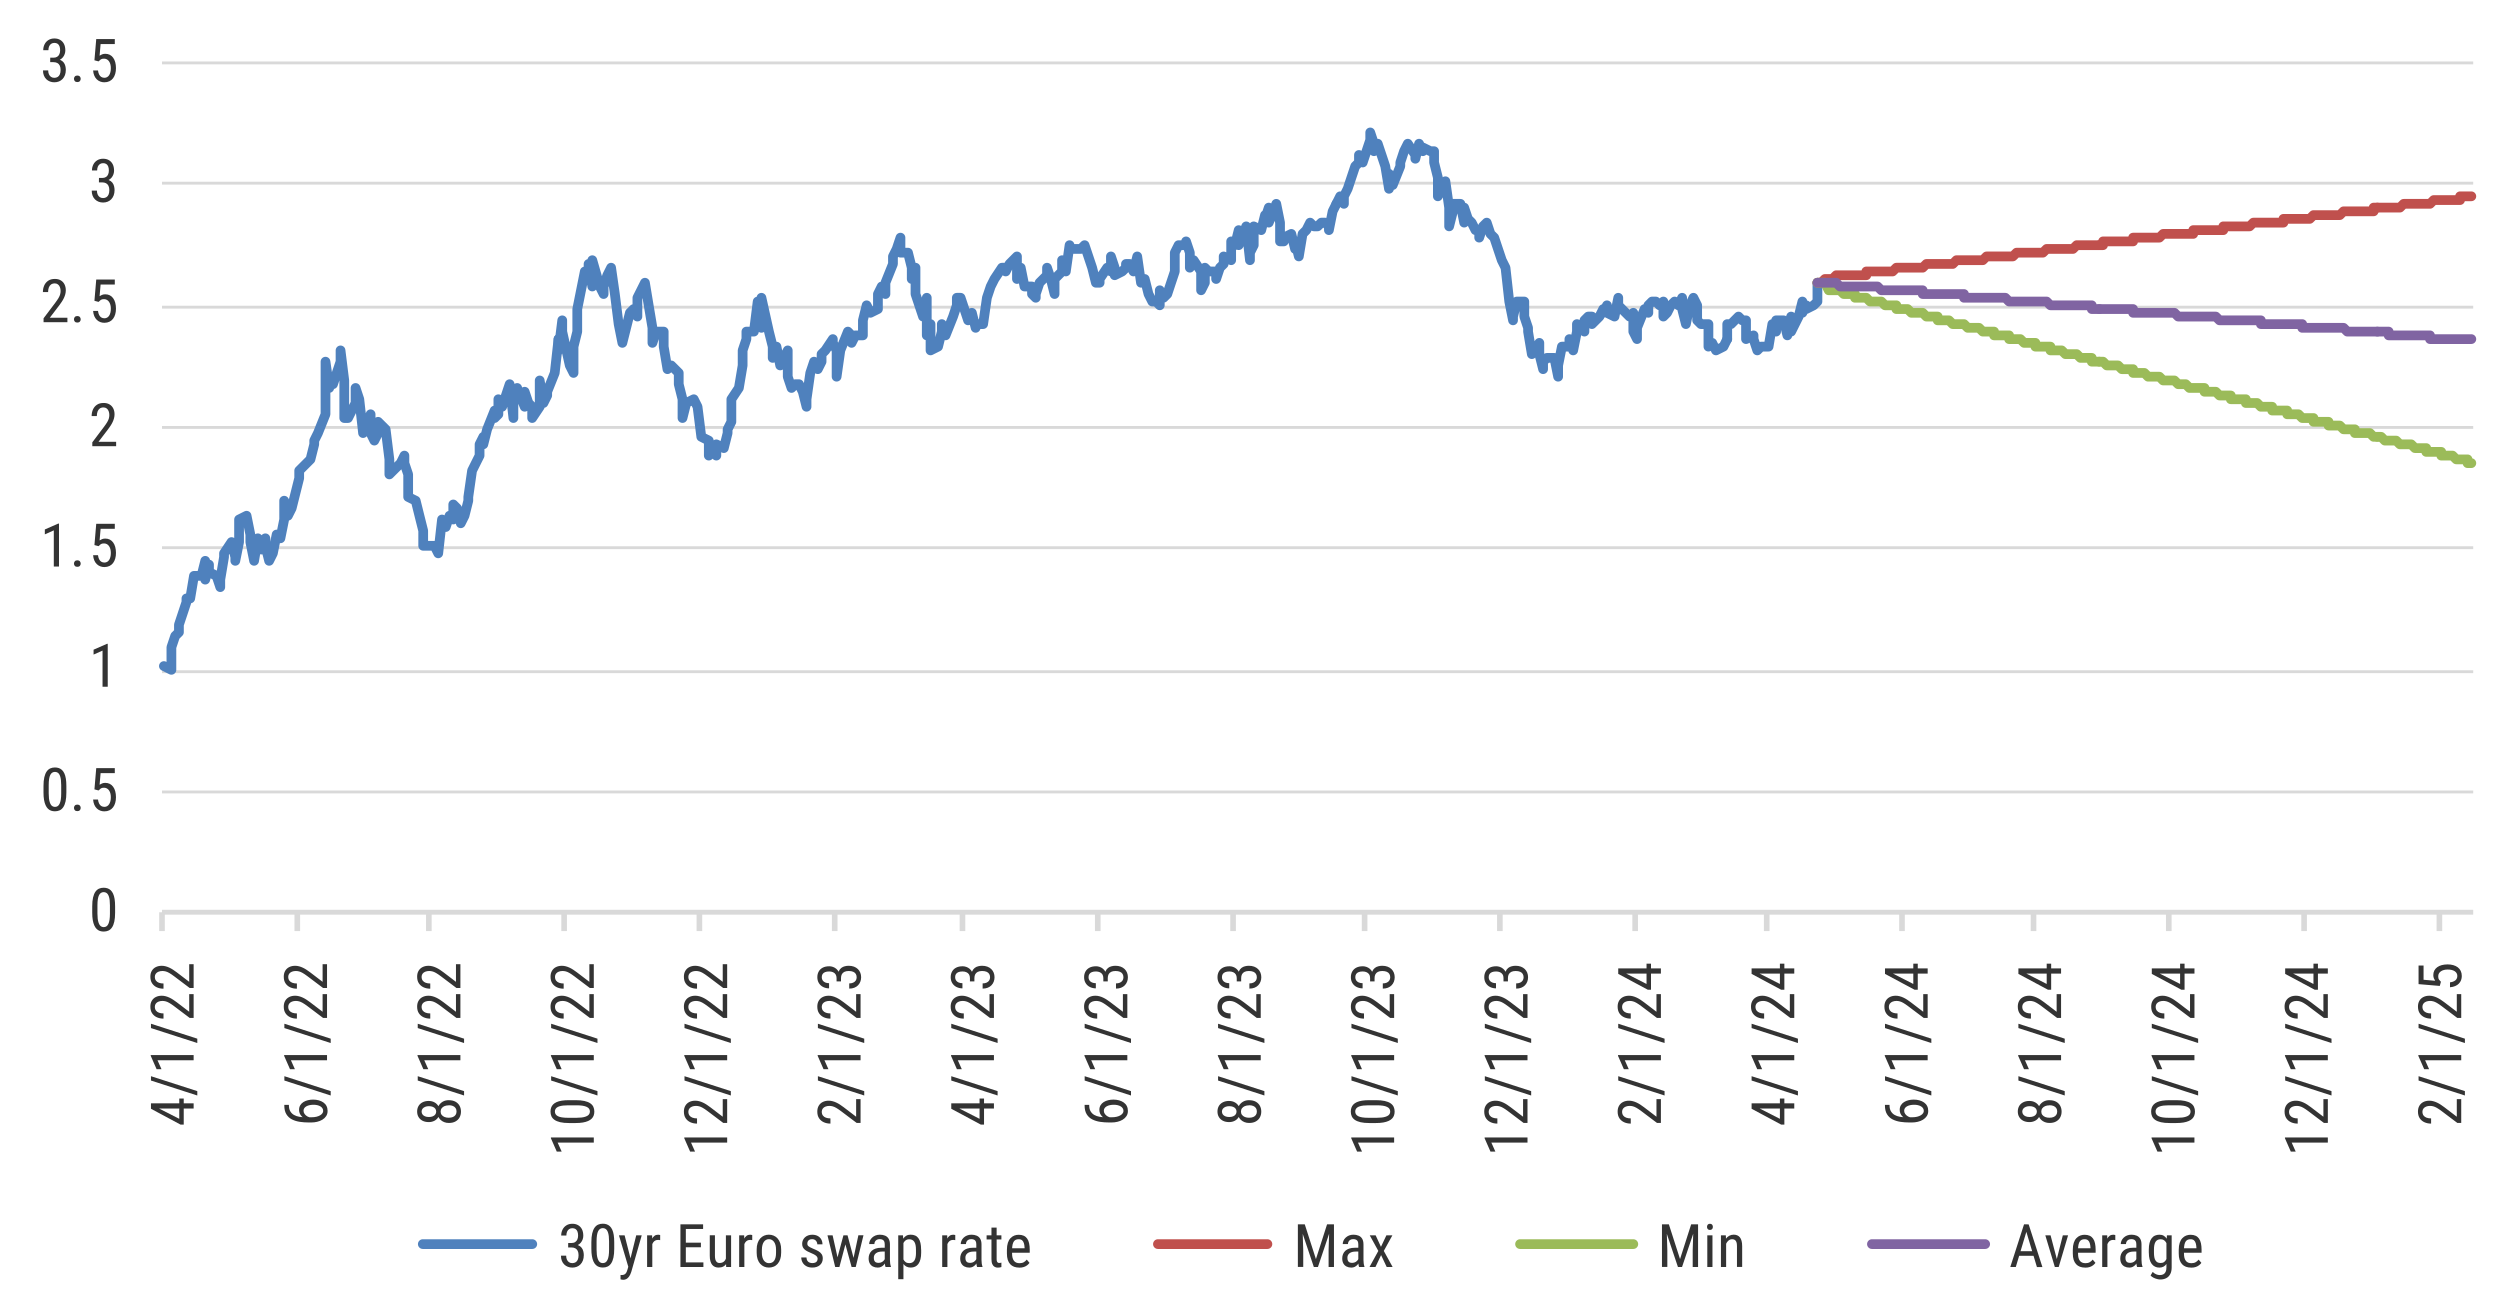 <svg xmlns="http://www.w3.org/2000/svg" id="Layer_1" width="750" height="394.59" viewBox="0 0 750 394.59"><defs><style>.cls-1,.cls-2{stroke:#c0504d;}.cls-1,.cls-2,.cls-3,.cls-4,.cls-5,.cls-6,.cls-7,.cls-8,.cls-9,.cls-10,.cls-11{fill:none;stroke-linejoin:round;}.cls-1,.cls-2,.cls-4,.cls-5,.cls-8,.cls-9,.cls-10,.cls-11{stroke-linecap:round;}.cls-1,.cls-5,.cls-8,.cls-10{stroke-width:2.92px;}.cls-2,.cls-4,.cls-9,.cls-11{stroke-width:2.92px;}.cls-12{fill:#333;stroke-width:0px;}.cls-3{stroke-width:1.46px;}.cls-3,.cls-6,.cls-7{stroke:#d9d9d9;}.cls-4,.cls-5{stroke:#9bbb59;}.cls-6{stroke-width:1.69px;}.cls-7{stroke-width:.88px;}.cls-8,.cls-9{stroke:#8064a2;}.cls-10,.cls-11{stroke:#4f81bd;}</style></defs><path class="cls-7" d="M48.6,18.87h693.36M48.6,54.95h693.36M48.6,92.15h693.36M48.6,128.23h693.36M48.6,164.31h693.36M48.6,201.51h693.36M48.6,237.59h693.36"></path><line class="cls-3" x1="48.6" y1="273.67" x2="741.96" y2="273.67"></line><path class="cls-6" d="M731.82,273.67v5.64M691.23,273.67v5.64M650.64,273.67v5.64M610.06,273.67v5.64M570.6,273.67v5.64M530.01,273.67v5.64M490.55,273.67v5.64M449.96,273.67v5.64M409.38,273.67v5.64M369.92,273.67v5.64M329.33,273.67v5.64M288.74,273.67v5.64M250.41,273.67v5.64M209.82,273.67v5.64M169.24,273.67v5.64M128.65,273.67v5.64M89.19,273.67v5.64M48.6,273.67v5.64"></path><polyline class="cls-10" points="49.17 199.82 51.42 200.95 51.42 194.18 52.55 190.8 53.68 189.67 53.68 187.42 55.93 180.65 55.93 179.53 57.06 179.53 58.19 172.76 60.44 172.76 61.57 168.25 61.57 173.89 62.7 169.38 62.7 171.63 64.95 172.76 66.08 176.14 66.08 173.89 67.21 167.12 67.21 166 69.46 162.62 70.59 167.12 70.59 168.25 71.72 162.62 71.72 155.85 73.97 154.72 75.1 160.36 75.1 162.62 76.23 168.25 77.35 161.49 78.48 164.87 79.61 161.49 79.61 163.74 80.74 168.25 81.86 166 82.99 160.36 84.12 161.49 85.25 155.85 85.25 150.21 86.37 154.72 87.5 152.47 88.63 147.96 89.76 143.45 89.76 141.19 90.88 140.07 93.14 137.81 94.27 133.3 94.27 132.18 95.39 129.92 97.65 124.28 97.65 108.5 98.77 116.39 98.77 114.14 99.9 115.26 102.16 108.5 102.16 105.12 103.28 114.14 103.28 125.41 104.41 125.41 106.67 120.9 106.67 116.39 107.79 119.77 108.92 129.92 111.18 124.28 111.18 129.92 112.3 132.18 113.43 129.92 113.43 126.54 115.69 128.79 116.81 137.81 116.81 142.32 117.94 141.19 120.2 138.94 121.32 136.68 121.32 138.94 122.45 142.32 122.45 149.09 124.71 150.21 125.83 154.72 126.96 159.23 126.96 163.74 129.21 163.74 130.34 163.74 131.47 166 132.6 155.85 133.72 158.11 134.85 154.72 135.98 155.85 135.98 151.34 137.11 152.47 138.23 156.98 139.36 154.72 140.49 150.21 140.49 149.09 141.62 141.19 143.87 136.68 143.87 133.3 145 131.05 145 133.3 146.13 128.79 148.38 123.16 148.38 125.41 149.51 124.28 149.51 119.77 150.64 122.03 152.89 115.26 154.02 125.41 154.02 119.77 155.15 116.39 157.4 122.03 157.4 117.52 158.53 120.9 159.65 122.03 159.65 125.41 161.91 122.03 161.91 114.14 163.04 120.9 164.16 118.65 164.16 117.52 166.42 111.88 167.55 101.73"></polyline><polyline class="cls-10" points="167.55 101.73 167.55 105.12 168.67 96.1 168.67 99.48 170.93 109.63 172.06 111.88 172.06 103.99 173.18 99.48 173.18 92.72 175.44 81.44 176.57 81.44 176.57 79.19 177.69 85.95 177.69 78.06 179.95 85.95 181.08 88.21 181.08 85.95 182.2 82.57 183.33 80.31 184.46 88.21 185.59 97.23 186.71 102.86 187.84 98.35 188.97 93.84 190.09 92.72 191.22 94.97 191.22 89.33 192.35 87.08 193.48 84.82 194.6 91.59 195.73 98.35 195.73 102.86 196.86 99.48 199.11 99.48 199.11 103.99 200.24 110.75 200.24 109.63 201.37 109.63 203.62 111.88 203.62 115.26 204.75 119.77 204.75 125.41 205.88 120.9 208.13 119.77 209.26 122.03 210.39 131.05 212.64 132.18 212.64 136.68 213.77 135.56 214.9 136.68 214.9 133.3 217.15 134.43 218.28 129.92 218.28 128.79 219.41 126.54 219.41 119.77 221.66 116.39 222.79 109.63 222.79 105.12 223.92 101.73 223.92 99.48 226.17 99.48 227.3 90.46 227.3 93.84 228.43 98.35 228.43 89.33 230.68 99.48 231.81 103.99 231.81 107.37 232.94 103.99 234.06 109.63 235.19 107.37 236.32 105.12 236.32 113.01 237.45 116.39 238.57 115.26 239.7 115.26 240.83 117.52 241.96 122.03 241.96 119.77 243.08 111.88 244.21 108.5 245.34 110.75 246.47 108.5 246.47 106.24 247.59 105.12 249.85 101.73 249.85 102.86 250.98 105.12 250.98 113.01 252.1 105.12 254.36 99.48 255.48 100.61 255.48 102.86 256.61 100.61 258.87 100.61 258.87 96.1 259.99 91.59 261.12 93.84 263.38 92.72 263.38 88.21 264.5 85.95 265.63 88.21 265.63 84.82 267.89 79.19 267.89 76.93 269.01 74.68 270.14 71.29 270.14 75.8 272.4 75.8 273.52 80.31 273.52 83.7 274.65 80.31 274.65 88.21 276.91 94.97 278.03 89.33 278.03 100.61 279.16 97.23 279.16 105.12 281.42 103.99 282.54 99.48 282.54 97.23 283.67 99.48"></polyline><polyline class="cls-10" points="283.67 99.48 283.67 100.61 285.92 94.97 287.05 91.59 287.05 89.33 288.18 89.33 289.31 92.72 290.43 96.1 291.56 93.84 292.69 98.35 292.69 97.23 293.82 97.23 294.94 97.23 296.07 89.33 297.2 85.95 298.33 83.7 300.58 80.31 301.71 80.31 301.71 81.44 302.84 79.19 305.09 76.93 305.09 83.7 306.22 80.31 307.35 85.95 309.6 85.95 309.6 88.21 310.73 89.33 310.73 88.21 311.86 84.82 314.11 82.57 314.11 80.31 315.24 83.7 316.37 88.21 316.37 83.7 318.62 81.44 318.62 78.06 319.75 81.44 320.87 73.55 320.87 74.68 323.13 74.68 324.26 74.68 325.38 73.55 327.64 80.31 328.77 84.82 329.89 84.82 329.89 83.7 332.15 80.31 333.28 81.44 333.28 76.93 334.4 80.31 334.4 82.57 336.66 81.44 337.79 80.31 337.79 79.19 338.91 79.19 340.04 81.44 341.17 76.93 342.3 84.82 343.42 83.7 344.55 88.21 345.68 90.46 346.81 90.46 347.93 91.59 347.93 87.08 349.06 89.33 350.19 88.21 351.31 84.82 352.44 81.44 352.44 75.8 353.57 73.55 355.82 73.55 355.82 72.42 356.95 75.8 356.95 80.31 358.08 78.06 360.33 81.44 360.33 87.08 361.46 84.82 361.46 80.31 362.59 81.44 364.84 81.44 364.84 83.7 365.97 80.31 367.1 79.19 367.1 76.93 369.35 78.06 369.35 72.42 370.48 73.55 371.61 69.04 371.61 73.55 373.86 67.91 374.99 78.06 374.99 75.8 376.12 73.55 376.12 67.91 378.37 69.04 379.5 64.53 379.5 65.66 380.63 62.28 380.63 66.79 382.88 61.15 384.01 66.79 384.01 72.42 385.14 72.42 385.14 71.29 387.39 70.17 388.52 74.68 388.52 72.42 389.65 76.93 390.77 70.17 391.9 69.04 393.03 66.79 394.16 67.91 395.28 67.91 396.41 66.79 397.54 66.79 398.67 67.91 398.67 69.04 399.79 63.4 400.92 61.15"></polyline><polyline class="cls-10" points="400.92 61.15 402.05 58.89 403.18 61.15 403.18 58.89 404.3 56.64 406.56 49.87 407.69 48.75 407.69 46.49 408.81 48.75 411.07 41.98 411.07 39.73 412.19 43.11 412.19 45.36 413.32 43.11 415.58 49.87 416.7 56.64 416.7 52.13 417.83 55.51 420.09 49.87 420.09 48.75 421.21 45.36 422.34 43.11 424.6 46.49 424.6 47.62 425.72 43.11 426.85 45.36 426.85 44.24 429.11 45.36 430.23 45.36 430.23 48.75 431.36 53.26 431.36 58.89 433.62 54.38 434.74 62.28 434.74 67.91 435.87 63.4 435.87 61.15 438.13 61.15 439.25 66.79 439.25 62.28 440.38 65.66 441.51 66.79 442.64 69.04 443.76 69.04 443.76 71.29 444.89 67.91 446.02 66.79 447.14 70.17 448.27 71.29 449.4 74.68 450.53 78.06 451.65 80.31 452.78 90.46 453.91 96.1 453.91 94.97 455.04 90.46 457.29 90.46 457.29 94.97 458.42 98.35 458.42 99.48 459.55 106.24 461.8 102.86 461.8 106.24 462.93 110.75 462.93 108.5 464.06 107.37 466.31 107.37 467.44 113.01 467.44 109.63 468.57 103.99 470.82 103.99 470.82 101.73 471.95 105.12 473.08 99.48 473.08 97.23 475.33 99.48 475.33 96.1 476.46 94.97 477.58 94.97 477.58 97.23 479.84 94.97 480.97 92.72 480.97 93.84 482.09 91.59 482.09 93.84 484.35 94.97 485.48 89.33 485.48 91.59 486.6 92.72 488.86 94.97 489.99 93.84 489.99 99.48 491.11 101.73 491.11 98.35 493.37 92.72 494.5 93.84 494.5 91.59 495.62 90.46 496.75 90.46 497.88 91.59 499.01 90.46 499.01 94.97 500.13 93.84 501.26 91.59 502.39 90.46 503.52 91.59 504.64 89.33 504.64 92.72 505.77 97.23 506.9 91.59 508.02 89.33 509.15 91.59 509.15 96.1 510.28 97.23 512.53 97.23 512.53 103.99 513.66 102.86 514.79 105.12 517.04 103.99 518.17 101.73"></polyline><polyline class="cls-10" points="518.17 101.73 518.17 97.23 519.3 97.23 521.55 94.97 522.68 96.1 523.81 96.1 523.81 101.73 526.06 100.61 526.06 101.73 527.19 105.12 528.32 103.99 530.57 103.99 531.7 97.23 531.7 98.35 532.83 99.48 532.83 96.1 535.08 96.1 536.21 100.61 536.21 98.35 537.34 94.97 537.34 99.48 539.59 94.97 540.72 90.46 540.72 93.84 541.85 91.59 541.85 92.72 544.1 91.59 545.23 90.46 545.23 84.82"></polyline><polyline class="cls-1" points="545.23 84.82 546.36 84.82 547.48 83.7 548.61 83.7 549.74 83.7 550.87 82.57 551.99 82.57 553.12 82.57 554.25 82.57 555.38 82.57 556.5 82.57 557.63 82.57 558.76 82.57 559.89 82.57 559.89 81.44 561.01 81.44 562.14 81.44 563.27 81.44 564.4 81.44 565.52 81.44 566.65 81.44 567.78 81.44 568.91 80.31 570.03 80.31 571.16 80.31 572.29 80.31 573.41 80.31 574.54 80.31 575.67 80.31 576.8 80.31 577.92 79.19 579.05 79.19 580.18 79.19 581.31 79.19 582.43 79.19 583.56 79.19 584.69 79.19 585.82 79.19 586.94 78.06 588.07 78.06 589.2 78.06 590.33 78.06 591.45 78.06 592.58 78.06 593.71 78.06 594.84 78.06 595.96 76.93 597.09 76.93 598.22 76.93 599.35 76.93 600.47 76.93 601.6 76.93 602.73 76.93 603.85 76.93 604.98 75.8 606.11 75.8 607.24 75.8 608.36 75.8 609.49 75.8 610.62 75.8 611.75 75.8 612.87 75.8 614 74.68 615.13 74.68 616.26 74.68 617.38 74.68 618.51 74.68 619.64 74.68 620.77 74.68 621.89 74.68 623.02 73.55 624.15 73.55 625.28 73.55 626.4 73.55 627.53 73.55 628.66 73.55 629.79 73.55"></polyline><polyline class="cls-1" points="629.79 73.55 629.79 73.55 630.91 73.55 630.91 72.42 632.04 72.42 633.17 72.42 634.29 72.42 635.42 72.42 636.55 72.42 637.68 72.42 638.8 72.42 639.93 72.42 639.93 71.29 641.06 71.29 642.19 71.29 643.31 71.29 644.44 71.29 645.57 71.29 646.7 71.29 647.82 71.29 648.95 70.17 650.08 70.17 651.21 70.17 652.33 70.17 653.46 70.17 654.59 70.17 655.72 70.17 656.84 70.17 657.97 70.17 657.97 69.04 659.1 69.04 660.23 69.04 661.35 69.04 662.48 69.04 663.61 69.04 664.73 69.04 665.86 69.04 666.99 69.04 666.99 67.91 668.12 67.91 669.24 67.91 670.37 67.91 671.5 67.91 672.63 67.91 673.75 67.91 674.88 67.91 676.01 66.79 677.14 66.79 678.26 66.79 679.39 66.79 680.52 66.79 681.65 66.79 682.77 66.79 683.9 66.79 685.03 66.79 685.03 65.66 686.16 65.66 687.28 65.66 688.41 65.66 689.54 65.66 690.67 65.66 691.79 65.66 692.92 65.66 694.05 64.53 695.18 64.53 696.3 64.53 697.43 64.53 698.56 64.53 699.68 64.53 700.81 64.53 701.94 64.53 703.07 63.4 704.19 63.4 705.32 63.4 706.45 63.4 707.58 63.4 708.7 63.4 709.83 63.4 710.96 63.4 712.09 63.4 712.09 62.28 713.21 62.28"></polyline><polyline class="cls-1" points="713.21 62.28 713.21 62.28 714.34 62.28 715.47 62.28 716.6 62.28 717.72 62.28 718.85 62.28 719.98 62.28 721.11 61.15 722.23 61.15 723.36 61.15 724.49 61.15 725.62 61.15 726.74 61.15 727.87 61.15 729 61.15 730.12 60.02 731.25 60.02 732.38 60.02 733.51 60.02 734.63 60.02 735.76 60.02 736.89 60.02 738.02 60.02 738.02 58.89 739.14 58.89 740.27 58.89 741.4 58.89"></polyline><polyline class="cls-5" points="545.23 84.82 546.36 84.82 547.48 84.82 548.61 87.08 549.74 87.08 550.87 87.08 551.99 87.08 553.12 88.21 554.25 88.21 555.38 88.21 556.5 88.21 556.5 89.33 557.63 89.33 558.76 89.33 559.89 89.33 561.01 90.46 562.14 90.46 563.27 90.46 564.4 90.46 565.52 91.59 566.65 91.59 567.78 91.59 568.91 91.59 568.91 92.72 570.03 92.72 571.16 92.72 572.29 92.72 573.41 93.84 574.54 93.84 575.67 93.84 576.8 93.84 577.92 94.97 579.05 94.97 580.18 94.97 581.31 94.97 581.31 96.1 582.43 96.1 583.56 96.1 584.69 96.1 585.82 97.23 586.94 97.23 588.07 97.23 589.2 97.23 590.33 98.35 591.45 98.35 592.58 98.35 593.71 98.35 594.84 99.48 595.96 99.48 597.09 99.48 598.22 99.48 598.22 100.61 599.35 100.61 600.47 100.61 601.6 100.61 602.73 100.61 602.73 101.73 603.85 101.73 604.98 101.73 606.11 101.73 607.24 102.86 608.36 102.86 609.49 102.86 610.62 102.86 610.62 103.99 611.75 103.99 612.87 103.99 614 103.99 615.13 103.99 615.13 105.12 616.26 105.12 617.38 105.12 618.51 105.12 619.64 106.24 620.77 106.24 621.89 106.24 623.02 106.24 624.15 107.37 625.28 107.37 626.4 107.37 627.53 107.37 627.53 108.5 628.66 108.5 629.79 108.5"></polyline><polyline class="cls-5" points="629.79 108.5 629.79 108.5 630.91 108.5 632.04 109.63 633.17 109.63 634.29 109.63 635.42 109.63 636.55 110.75 637.68 110.75 638.8 110.75 639.93 110.75 639.93 111.88 641.06 111.88 642.19 111.88 643.31 111.88 644.44 113.01 645.57 113.01 646.7 113.01 647.82 113.01 648.95 114.14 650.08 114.14 651.21 114.14 652.33 114.14 653.46 115.26 654.59 115.26 655.72 115.26 656.84 116.39 657.97 116.39 659.1 116.39 660.23 116.39 661.35 116.39 661.35 117.52 662.48 117.52 663.61 117.52 664.73 117.52 665.86 118.65 666.99 118.65 668.12 118.65 669.24 118.65 669.24 119.77 670.37 119.77 671.5 119.77 672.63 119.77 673.75 119.77 673.75 120.9 674.88 120.9 676.01 120.9 677.14 120.9 678.26 122.03 679.39 122.03 680.52 122.03 681.65 122.03 681.65 123.16 682.77 123.16 683.9 123.16 685.03 123.16 686.16 123.16 686.16 124.28 687.28 124.28 688.41 124.28 689.54 124.28 690.67 125.41 691.79 125.41 692.92 125.41 694.05 125.41 694.05 126.54 695.18 126.54 696.3 126.54 697.43 126.54 698.56 126.54 698.56 127.67 699.68 127.67 700.81 127.67 701.94 127.67 703.07 128.79 704.19 128.79 705.32 128.79 706.45 128.79 706.45 129.92 707.58 129.92 708.7 129.92 709.83 129.92 710.96 129.92 712.09 131.05 713.21 131.05"></polyline><polyline class="cls-5" points="713.21 131.05 713.21 131.05 714.34 131.05 715.47 132.18 716.6 132.18 717.72 132.18 718.85 132.18 719.98 133.3 721.11 133.3 722.23 133.3 723.36 133.3 724.49 134.43 725.62 134.43 726.74 134.43 727.87 134.43 727.87 135.56 729 135.56 730.12 135.56 731.25 135.56 732.38 135.56 732.38 136.68 733.51 136.68 734.63 136.68 735.76 136.68 736.89 137.81 738.02 137.81 739.14 137.81 740.27 137.81 740.27 138.94 741.4 138.94"></polyline><polyline class="cls-8" points="545.23 84.82 546.36 84.82 547.48 84.82 548.61 84.82 549.74 84.82 550.87 84.82 551.99 85.95 553.12 85.95 554.25 85.95 555.38 85.95 556.5 85.95 557.63 85.95 558.76 85.95 559.89 85.95 561.01 85.95 562.14 85.95 563.27 85.95 564.4 87.08 565.52 87.08 566.65 87.08 567.78 87.08 568.91 87.08 570.03 87.08 571.16 87.08 572.29 87.08 573.41 87.08 574.54 87.08 575.67 87.08 576.8 87.08 576.8 88.21 577.92 88.21 579.05 88.21 580.18 88.21 581.31 88.21 582.43 88.21 583.56 88.21 584.69 88.21 585.82 88.21 586.94 88.21 588.07 88.21 589.2 88.21 589.2 89.33 590.33 89.33 591.45 89.33 592.58 89.33 593.71 89.33 594.84 89.33 595.96 89.33 597.09 89.33 598.22 89.33 599.35 89.33 600.47 89.33 601.6 89.33 602.73 90.46 603.85 90.46 604.98 90.46 606.11 90.46 607.24 90.46 608.36 90.46 609.49 90.46 610.62 90.46 611.75 90.46 612.87 90.46 614 90.46 615.13 91.59 616.26 91.59 617.38 91.59 618.51 91.59 619.64 91.59 620.77 91.59 621.89 91.59 623.02 91.59 624.15 91.59 625.28 91.59 626.4 91.59 627.53 91.59 627.53 92.72 628.66 92.72 629.79 92.72"></polyline><polyline class="cls-8" points="629.79 92.72 629.79 92.72 630.91 92.72 632.04 92.72 633.17 92.72 634.29 92.72 635.42 92.72 636.55 92.72 637.68 92.72 638.8 92.72 639.93 92.72 639.93 93.84 641.06 93.84 642.19 93.84 643.31 93.84 644.44 93.84 645.57 93.84 646.7 93.84 647.82 93.84 648.95 93.84 650.08 93.84 651.21 93.84 652.33 93.84 653.46 94.97 654.59 94.97 655.72 94.97 656.84 94.97 657.97 94.97 659.1 94.97 660.23 94.97 661.35 94.97 662.48 94.97 663.61 94.97 664.73 94.97 665.86 96.1 666.99 96.1 668.12 96.1 669.24 96.1 670.37 96.1 671.5 96.1 672.63 96.1 673.75 96.1 674.88 96.1 676.01 96.1 677.14 96.1 678.26 96.1 678.26 97.23 679.39 97.23 680.52 97.23 681.65 97.23 682.77 97.23 683.9 97.23 685.03 97.23 686.16 97.23 687.28 97.23 688.41 97.23 689.54 97.23 690.67 97.23 690.67 98.35 691.79 98.35 692.92 98.35 694.05 98.35 695.18 98.35 696.3 98.35 697.43 98.35 698.56 98.35 699.68 98.35 700.81 98.35 701.94 98.35 703.07 98.35 704.19 99.48 705.32 99.48 706.45 99.48 707.58 99.48 708.7 99.48 709.83 99.48 710.96 99.48 712.09 99.48 713.21 99.48"></polyline><polyline class="cls-8" points="713.21 99.48 713.21 99.48 714.34 99.48 715.47 99.48 716.6 99.48 716.6 100.61 717.72 100.61 718.85 100.61 719.98 100.61 721.11 100.61 722.23 100.61 723.36 100.61 724.49 100.61 725.62 100.61 726.74 100.61 727.87 100.61 729 100.61 729 101.73 730.12 101.73 731.25 101.73 732.38 101.73 733.51 101.73 734.63 101.73 735.76 101.73 736.89 101.73 738.02 101.73 739.14 101.73 740.27 101.73 741.4 101.73"></polyline><path class="cls-12" d="M34.53,271.89v1.95c0,1.05-.08,1.93-.24,2.65s-.39,1.3-.69,1.74-.66.76-1.08.95-.89.29-1.41.29c-.41,0-.79-.06-1.15-.18s-.67-.32-.95-.59-.52-.63-.72-1.07-.35-.97-.46-1.6-.16-1.36-.16-2.2v-1.95c0-1.05.08-1.93.25-2.64s.4-1.28.7-1.71.66-.74,1.08-.93.89-.28,1.4-.28c.42,0,.8.06,1.16.18s.67.31.95.57.52.61.72,1.04.35.96.45,1.58.15,1.35.15,2.19ZM32.98,274.1v-2.49c0-.57-.03-1.08-.08-1.52s-.13-.81-.23-1.12-.23-.56-.38-.76-.33-.34-.53-.43-.42-.14-.66-.14c-.3,0-.56.07-.8.22s-.43.37-.59.68-.28.72-.36,1.22-.12,1.12-.12,1.84v2.49c0,.57.03,1.08.08,1.52s.13.82.24,1.14.23.58.38.79.33.36.53.45.42.15.65.15c.31,0,.58-.08.81-.23s.43-.39.58-.72.28-.74.36-1.26.12-1.13.12-1.84Z"></path><path class="cls-12" d="M19.91,235.81v1.95c0,1.05-.08,1.93-.24,2.65s-.39,1.3-.69,1.74-.66.76-1.08.95-.89.29-1.41.29c-.41,0-.79-.06-1.15-.18s-.67-.32-.95-.59-.52-.63-.72-1.07-.35-.97-.46-1.6-.16-1.36-.16-2.2v-1.95c0-1.05.08-1.93.25-2.64s.4-1.28.7-1.71.66-.74,1.08-.93.89-.28,1.4-.28c.42,0,.8.06,1.16.18s.67.31.95.57.52.61.72,1.04.35.96.45,1.58.15,1.35.15,2.19ZM18.36,238.03v-2.49c0-.57-.03-1.08-.08-1.52s-.13-.81-.23-1.12-.23-.56-.38-.76-.33-.34-.53-.43-.42-.14-.66-.14c-.3,0-.56.07-.8.22s-.43.37-.59.68-.28.72-.36,1.22-.12,1.12-.12,1.84v2.49c0,.57.03,1.08.08,1.52s.13.82.24,1.14.23.58.38.79.33.36.53.45.42.15.65.15c.31,0,.58-.08.81-.23s.43-.39.58-.72.28-.74.36-1.26.12-1.13.12-1.84Z"></path><path class="cls-12" d="M22.19,242.37c0-.28.09-.51.26-.7s.42-.29.75-.29.58.1.75.29.26.42.26.7-.09.5-.26.69-.42.28-.75.28-.58-.09-.75-.28-.26-.42-.26-.69Z"></path><path class="cls-12" d="M29.57,237.14l-1.24-.33.54-6.37h5.57v1.5h-4.26l-.3,3.48c.2-.13.44-.26.72-.38s.61-.18.98-.18c.5,0,.95.1,1.35.3s.73.49,1.01.87.49.83.63,1.35.22,1.12.22,1.77c0,.62-.07,1.18-.22,1.7s-.36.97-.65,1.35-.65.68-1.09.89-.94.32-1.52.32c-.43,0-.84-.07-1.23-.22s-.73-.36-1.04-.66-.56-.67-.75-1.11-.31-.96-.36-1.56h1.47c.06.48.17.88.34,1.21s.38.58.65.74.58.25.93.25c.3,0,.57-.07.81-.2s.44-.33.61-.58.29-.56.38-.91.13-.76.13-1.2c0-.4-.04-.78-.13-1.12s-.22-.65-.4-.91-.39-.46-.64-.6-.54-.22-.87-.22c-.44,0-.76.07-.97.22s-.43.35-.67.6Z"></path><path class="cls-12" d="M32.32,193.15v12.87h-1.56v-10.84l-2.69,1.2v-1.47l4.01-1.76h.24Z"></path><path class="cls-12" d="M17.7,157.08v12.87h-1.56v-10.84l-2.69,1.2v-1.47l4.01-1.76h.24Z"></path><path class="cls-12" d="M22.19,169.08c0-.28.09-.51.26-.7s.42-.29.75-.29.58.1.75.29.26.42.26.7-.09.5-.26.69-.42.28-.75.28-.58-.09-.75-.28-.26-.42-.26-.69Z"></path><path class="cls-12" d="M29.57,163.85l-1.24-.33.54-6.37h5.57v1.5h-4.26l-.3,3.48c.2-.13.44-.26.72-.38s.61-.18.98-.18c.5,0,.95.1,1.35.3s.73.49,1.01.87.49.83.63,1.35.22,1.12.22,1.77c0,.62-.07,1.18-.22,1.7s-.36.97-.65,1.35-.65.68-1.09.89-.94.32-1.52.32c-.43,0-.84-.07-1.23-.22s-.73-.36-1.04-.66-.56-.67-.75-1.11-.31-.96-.36-1.56h1.47c.06.48.17.88.34,1.21s.38.58.65.74.58.25.93.25c.3,0,.57-.07.81-.2s.44-.33.61-.58.29-.56.38-.91.13-.76.13-1.2c0-.4-.04-.78-.13-1.12s-.22-.65-.4-.91-.39-.46-.64-.6-.54-.22-.87-.22c-.44,0-.76.07-.97.22s-.43.35-.67.6Z"></path><path class="cls-12" d="M34.84,132.53v1.34h-7.15v-1.17l3.52-4.67c.43-.57.76-1.06.99-1.46s.39-.76.47-1.08.13-.65.13-.98c0-.42-.07-.8-.2-1.15s-.33-.62-.59-.82-.57-.31-.93-.31c-.47,0-.86.11-1.16.33s-.52.53-.66.92-.21.84-.21,1.35h-1.56c0-.72.13-1.38.4-1.98s.67-1.07,1.2-1.43,1.2-.53,2-.53c.69,0,1.27.14,1.76.43s.86.68,1.12,1.2.39,1.11.39,1.8c0,.38-.05.75-.15,1.14s-.24.77-.42,1.15-.39.76-.63,1.12-.5.73-.77,1.09l-2.84,3.72h5.29Z"></path><path class="cls-12" d="M20.22,95.32v1.34h-7.15v-1.17l3.52-4.67c.43-.57.76-1.06.99-1.46s.39-.76.47-1.08.13-.65.13-.98c0-.42-.07-.8-.2-1.15s-.33-.62-.59-.82-.57-.31-.93-.31c-.47,0-.86.11-1.16.33s-.52.53-.66.92-.21.84-.21,1.35h-1.56c0-.72.13-1.38.4-1.98s.67-1.07,1.2-1.43,1.2-.53,2-.53c.69,0,1.27.14,1.76.43s.86.68,1.12,1.2.39,1.11.39,1.8c0,.38-.05.75-.15,1.14s-.24.77-.42,1.15-.39.76-.63,1.12-.5.73-.77,1.09l-2.84,3.72h5.29Z"></path><path class="cls-12" d="M22.19,95.8c0-.28.09-.51.26-.7s.42-.29.75-.29.58.1.75.29.26.42.26.7-.09.5-.26.69-.42.28-.75.28-.58-.09-.75-.28-.26-.42-.26-.69Z"></path><path class="cls-12" d="M29.57,90.57l-1.24-.33.54-6.37h5.57v1.5h-4.26l-.3,3.48c.2-.13.44-.26.72-.38s.61-.18.98-.18c.5,0,.95.1,1.35.3s.73.49,1.01.87.49.83.63,1.35.22,1.12.22,1.77c0,.62-.07,1.18-.22,1.7s-.36.97-.65,1.35-.65.68-1.09.89-.94.32-1.52.32c-.43,0-.84-.07-1.23-.22s-.73-.36-1.04-.66-.56-.67-.75-1.11-.31-.96-.36-1.56h1.47c.06.48.17.88.34,1.21s.38.58.65.74.58.25.93.25c.3,0,.57-.07.81-.2s.44-.33.61-.58.29-.56.38-.91.13-.76.13-1.2c0-.4-.04-.78-.13-1.12s-.22-.65-.4-.91-.39-.46-.64-.6-.54-.22-.87-.22c-.44,0-.76.07-.97.22s-.43.35-.67.6Z"></path><path class="cls-12" d="M29.68,54.72v-.98h1.23c.71,0,1.3.1,1.75.29s.8.45,1.05.77.42.68.51,1.06.15.77.15,1.15c0,.6-.09,1.13-.26,1.59s-.42.86-.73,1.18-.68.57-1.09.73-.87.25-1.36.25-.93-.08-1.34-.24-.77-.39-1.08-.69-.55-.67-.73-1.12-.26-.95-.26-1.52h1.56c0,.45.07.83.22,1.17s.36.59.63.78.61.28.99.28.72-.09,1-.26.5-.44.65-.79.23-.79.23-1.33-.09-.97-.26-1.31-.42-.6-.73-.76-.69-.25-1.13-.25h-1ZM29.68,53.39h1c.45,0,.81-.1,1.11-.29s.51-.45.65-.78.22-.7.22-1.12c0-.49-.06-.91-.19-1.24s-.32-.59-.58-.76-.58-.25-.96-.25c-.36,0-.68.09-.95.27s-.48.43-.62.76-.22.71-.22,1.16h-1.55c0-.65.14-1.24.41-1.78s.66-.96,1.16-1.27,1.09-.47,1.77-.47,1.22.14,1.71.41.88.68,1.16,1.21.42,1.2.42,2c0,.32-.06.67-.18,1.03s-.31.71-.57,1.02-.6.58-1.02.78-.93.3-1.53.3h-1.23v-.98Z"></path><path class="cls-12" d="M15.06,18.65v-.98h1.23c.71,0,1.3.1,1.75.29s.8.45,1.05.77.42.68.51,1.06.15.77.15,1.15c0,.6-.09,1.13-.26,1.59s-.42.86-.73,1.18-.68.57-1.09.73-.87.25-1.36.25-.93-.08-1.34-.24-.77-.39-1.08-.69-.55-.67-.73-1.12-.26-.95-.26-1.52h1.56c0,.45.07.83.22,1.17s.36.59.63.78.61.28.99.28.72-.09,1-.26.5-.44.65-.79.23-.79.23-1.33-.09-.97-.26-1.31-.42-.6-.73-.76-.69-.25-1.13-.25h-1ZM15.06,17.31h1c.45,0,.81-.1,1.11-.29s.51-.45.65-.78.22-.7.22-1.12c0-.49-.06-.91-.19-1.24s-.32-.59-.58-.76-.58-.25-.96-.25c-.36,0-.68.09-.95.27s-.48.43-.62.76-.22.71-.22,1.16h-1.55c0-.65.14-1.24.41-1.78s.66-.96,1.16-1.27,1.09-.47,1.77-.47,1.22.14,1.71.41.88.68,1.16,1.21.42,1.2.42,2c0,.32-.06.67-.18,1.03s-.31.71-.57,1.02-.6.58-1.02.78-.93.3-1.53.3h-1.23v-.98Z"></path><path class="cls-12" d="M22.19,23.65c0-.28.09-.51.26-.7s.42-.29.75-.29.58.1.75.29.26.42.26.7-.09.5-.26.69-.42.28-.75.28-.58-.09-.75-.28-.26-.42-.26-.69Z"></path><path class="cls-12" d="M29.57,18.42l-1.24-.33.54-6.37h5.57v1.5h-4.26l-.3,3.48c.2-.13.44-.26.72-.38s.61-.18.98-.18c.5,0,.95.1,1.35.3s.73.49,1.01.87.49.83.63,1.35.22,1.12.22,1.77c0,.62-.07,1.18-.22,1.7s-.36.97-.65,1.35-.65.68-1.09.89-.94.32-1.52.32c-.43,0-.84-.07-1.23-.22s-.73-.36-1.04-.66-.56-.67-.75-1.11-.31-.96-.36-1.56h1.47c.06.48.17.88.34,1.21s.38.58.65.74.58.25.93.25c.3,0,.57-.07.81-.2s.44-.33.61-.58.29-.56.38-.91.13-.76.13-1.2c0-.4-.04-.78-.13-1.12s-.22-.65-.4-.91-.39-.46-.64-.6-.54-.22-.87-.22c-.44,0-.76.07-.97.22s-.43.35-.67.6Z"></path><path class="cls-12" d="M53.78,329.56h1.34v7.82h-.96l-8.87-4.75v-1.25l2.57,1.25,5.92,3.02v-6.09ZM45.29,330.99h12.8v1.56h-12.8v-1.56Z"></path><path class="cls-12" d="M45.29,322.86l13.9,4.48v1.31l-13.9-4.49v-1.3Z"></path><path class="cls-12" d="M45.22,316.51h12.87v1.56h-10.84l1.2,2.69h-1.47l-1.76-4.01v-.24Z"></path><path class="cls-12" d="M45.29,307.12l13.9,4.48v1.31l-13.9-4.49v-1.3Z"></path><path class="cls-12" d="M56.75,298.24h1.34v7.15h-1.17l-4.67-3.52c-.57-.43-1.06-.76-1.46-.99s-.76-.39-1.08-.47-.65-.13-.98-.13c-.42,0-.8.07-1.15.2s-.62.33-.82.59-.31.57-.31.93c0,.47.11.86.33,1.16s.53.52.92.66.84.21,1.35.21v1.56c-.72,0-1.38-.13-1.98-.4s-1.07-.67-1.43-1.2-.53-1.2-.53-2c0-.69.14-1.27.43-1.76s.68-.86,1.2-1.12,1.11-.39,1.8-.39c.38,0,.75.05,1.14.15s.77.24,1.15.42.76.39,1.12.63.73.5,1.09.77l3.72,2.84v-5.29Z"></path><path class="cls-12" d="M56.75,289.26h1.34v7.15h-1.17l-4.67-3.52c-.57-.43-1.06-.76-1.46-.99s-.76-.39-1.08-.47-.65-.13-.98-.13c-.42,0-.8.07-1.15.2s-.62.33-.82.59-.31.57-.31.93c0,.47.11.86.33,1.16s.53.52.92.66.84.21,1.35.21v1.56c-.72,0-1.38-.13-1.98-.4s-1.07-.67-1.43-1.2-.53-1.2-.53-2c0-.69.14-1.27.43-1.76s.68-.86,1.2-1.12,1.11-.39,1.8-.39c.38,0,.75.05,1.14.15s.77.24,1.15.42.76.39,1.12.63.73.5,1.09.77l3.72,2.84v-5.29Z"></path><path class="cls-12" d="M85.29,331.58v-.11h1.38v.11c0,.74.14,1.34.42,1.81s.65.84,1.12,1.1.99.44,1.57.54,1.17.15,1.77.15h1.88c.57,0,1.07-.05,1.51-.16s.8-.25,1.1-.43.52-.38.68-.61.23-.46.23-.69c0-.3-.07-.56-.22-.8s-.35-.42-.61-.58-.57-.27-.93-.36-.75-.12-1.18-.12c-.38,0-.75.04-1.1.11s-.67.18-.95.33-.5.33-.66.56-.24.49-.24.8c0,.35.11.68.33.98s.51.55.86.74.74.31,1.16.34v.8c-.67-.08-1.23-.22-1.69-.41s-.85-.43-1.14-.71-.51-.59-.65-.93-.21-.7-.21-1.07c0-.54.12-1.01.36-1.4s.56-.71.96-.96.85-.43,1.35-.55,1.02-.18,1.54-.18c.6,0,1.17.07,1.7.22s.99.36,1.39.64.71.63.93,1.06.33.92.33,1.48c0,.6-.14,1.11-.43,1.55s-.66.79-1.14,1.08-1,.49-1.58.63-1.17.2-1.77.2h-.76c-.9,0-1.79-.06-2.65-.19s-1.65-.37-2.36-.73-1.26-.88-1.68-1.56-.62-1.57-.62-2.68Z"></path><path class="cls-12" d="M85.31,322.86l13.9,4.48v1.31l-13.9-4.49v-1.3Z"></path><path class="cls-12" d="M85.24,316.51h12.87v1.56h-10.84l1.2,2.69h-1.47l-1.76-4.01v-.24Z"></path><path class="cls-12" d="M85.31,307.12l13.9,4.48v1.31l-13.9-4.49v-1.3Z"></path><path class="cls-12" d="M96.77,298.24h1.34v7.15h-1.17l-4.67-3.52c-.57-.43-1.06-.76-1.46-.99s-.76-.39-1.08-.47-.65-.13-.98-.13c-.42,0-.8.07-1.15.2s-.62.33-.82.59-.31.57-.31.93c0,.47.11.86.33,1.16s.53.52.92.66.84.21,1.35.21v1.56c-.72,0-1.38-.13-1.98-.4s-1.07-.67-1.43-1.2-.53-1.2-.53-2c0-.69.14-1.27.43-1.76s.68-.86,1.2-1.12,1.11-.39,1.8-.39c.38,0,.75.05,1.14.15s.77.24,1.15.42.76.39,1.12.63.73.5,1.09.77l3.72,2.84v-5.29Z"></path><path class="cls-12" d="M96.77,289.26h1.34v7.15h-1.17l-4.67-3.52c-.57-.43-1.06-.76-1.46-.99s-.76-.39-1.08-.47-.65-.13-.98-.13c-.42,0-.8.07-1.15.2s-.62.33-.82.59-.31.57-.31.93c0,.47.11.86.33,1.16s.53.52.92.66.84.21,1.35.21v1.56c-.72,0-1.38-.13-1.98-.4s-1.07-.67-1.43-1.2-.53-1.2-.53-2c0-.69.14-1.27.43-1.76s.68-.86,1.2-1.12,1.11-.39,1.8-.39c.38,0,.75.05,1.14.15s.77.24,1.15.42.76.39,1.12.63.73.5,1.09.77l3.72,2.84v-5.29Z"></path><path class="cls-12" d="M128.65,330.29c.62,0,1.18.14,1.68.41s.89.65,1.18,1.13.43,1.02.43,1.63-.14,1.17-.43,1.65-.68.86-1.18,1.12-1.06.4-1.68.4c-.74,0-1.38-.14-1.9-.41s-.92-.65-1.2-1.13-.41-1.03-.41-1.64.14-1.17.41-1.64.67-.85,1.2-1.12,1.15-.41,1.9-.41ZM128.68,331.85c-.43,0-.81.07-1.13.2s-.59.32-.78.56-.29.53-.29.86.09.61.27.86.43.43.76.57.72.2,1.17.2.82-.07,1.15-.2.58-.32.76-.57.27-.53.27-.86-.09-.61-.27-.86-.44-.43-.76-.56-.71-.2-1.15-.2ZM134.66,330.06c.78,0,1.44.15,1.98.45s.95.71,1.23,1.22.42,1.1.42,1.75-.14,1.22-.42,1.74-.69.92-1.23,1.22-1.2.45-1.98.45c-.51,0-.98-.08-1.4-.25s-.8-.4-1.11-.7-.56-.66-.73-1.08-.26-.88-.26-1.38c0-.66.15-1.25.45-1.77s.72-.92,1.24-1.22,1.13-.44,1.81-.44ZM134.62,331.6c-.47,0-.9.08-1.26.23s-.65.37-.86.65-.31.61-.31.99.1.72.31.99.49.49.86.64.79.22,1.26.22.91-.07,1.26-.22.62-.36.8-.64.28-.61.28-1.01-.09-.74-.28-1.02-.45-.49-.8-.64-.77-.22-1.26-.22Z"></path><path class="cls-12" d="M125.32,322.86l13.9,4.48v1.31l-13.9-4.49v-1.3Z"></path><path class="cls-12" d="M125.25,316.51h12.87v1.56h-10.84l1.2,2.69h-1.47l-1.76-4.01v-.24Z"></path><path class="cls-12" d="M125.32,307.12l13.9,4.48v1.31l-13.9-4.49v-1.3Z"></path><path class="cls-12" d="M136.78,298.24h1.34v7.15h-1.17l-4.67-3.52c-.57-.43-1.06-.76-1.46-.99s-.76-.39-1.08-.47-.65-.13-.98-.13c-.42,0-.8.07-1.15.2s-.62.33-.82.59-.31.57-.31.93c0,.47.11.86.33,1.16s.53.52.92.66.84.21,1.35.21v1.56c-.72,0-1.38-.13-1.98-.4s-1.07-.67-1.43-1.2-.53-1.2-.53-2c0-.69.14-1.27.43-1.76s.68-.86,1.2-1.12,1.11-.39,1.8-.39c.38,0,.75.05,1.14.15s.77.24,1.15.42.76.39,1.12.63.73.5,1.09.77l3.72,2.84v-5.29Z"></path><path class="cls-12" d="M136.78,289.26h1.34v7.15h-1.17l-4.67-3.52c-.57-.43-1.06-.76-1.46-.99s-.76-.39-1.08-.47-.65-.13-.98-.13c-.42,0-.8.07-1.15.2s-.62.33-.82.59-.31.57-.31.93c0,.47.11.86.33,1.16s.53.52.92.66.84.21,1.35.21v1.56c-.72,0-1.38-.13-1.98-.4s-1.07-.67-1.43-1.2-.53-1.2-.53-2c0-.69.14-1.27.43-1.76s.68-.86,1.2-1.12,1.11-.39,1.8-.39c.38,0,.75.05,1.14.15s.77.24,1.15.42.76.39,1.12.63.73.5,1.09.77l3.72,2.84v-5.29Z"></path><path class="cls-12" d="M165.27,341.23h12.87v1.56h-10.84l1.2,2.69h-1.47l-1.76-4.01v-.24Z"></path><path class="cls-12" d="M170.72,330.05h1.95c1.05,0,1.93.08,2.65.24s1.3.39,1.74.69.76.66.95,1.08.29.89.29,1.41c0,.41-.06.79-.18,1.15s-.32.67-.59.95-.63.52-1.07.72-.97.35-1.6.46-1.36.16-2.2.16h-1.95c-1.05,0-1.93-.08-2.64-.25s-1.28-.4-1.71-.7-.74-.66-.93-1.08-.28-.89-.28-1.4c0-.42.06-.8.18-1.16s.31-.67.57-.95.61-.52,1.04-.72.96-.35,1.58-.45,1.35-.15,2.19-.15ZM172.93,331.59h-2.49c-.57,0-1.08.03-1.52.08s-.81.13-1.12.23-.56.23-.76.38-.34.33-.43.53-.14.42-.14.66c0,.3.07.56.22.8s.37.43.68.59.72.28,1.22.36,1.12.12,1.84.12h2.49c.57,0,1.08-.03,1.52-.08s.82-.13,1.14-.24.58-.23.79-.38.36-.33.45-.53.15-.42.15-.65c0-.31-.08-.58-.23-.81s-.39-.43-.72-.58-.74-.28-1.26-.36-1.13-.12-1.84-.12Z"></path><path class="cls-12" d="M165.34,322.86l13.9,4.48v1.31l-13.9-4.49v-1.3Z"></path><path class="cls-12" d="M165.27,316.51h12.87v1.56h-10.84l1.2,2.69h-1.47l-1.76-4.01v-.24Z"></path><path class="cls-12" d="M165.34,307.12l13.9,4.48v1.31l-13.9-4.49v-1.3Z"></path><path class="cls-12" d="M176.8,298.24h1.34v7.15h-1.17l-4.67-3.52c-.57-.43-1.06-.76-1.46-.99s-.76-.39-1.08-.47-.65-.13-.98-.13c-.42,0-.8.07-1.15.2s-.62.33-.82.59-.31.57-.31.93c0,.47.11.86.33,1.16s.53.52.92.66.84.21,1.35.21v1.56c-.72,0-1.38-.13-1.98-.4s-1.07-.67-1.43-1.2-.53-1.2-.53-2c0-.69.14-1.27.43-1.76s.68-.86,1.2-1.12,1.11-.39,1.8-.39c.38,0,.75.05,1.14.15s.77.24,1.15.42.76.39,1.12.63.73.5,1.09.77l3.72,2.84v-5.29Z"></path><path class="cls-12" d="M176.8,289.26h1.34v7.15h-1.17l-4.67-3.52c-.57-.43-1.06-.76-1.46-.99s-.76-.39-1.08-.47-.65-.13-.98-.13c-.42,0-.8.07-1.15.2s-.62.33-.82.59-.31.57-.31.93c0,.47.11.86.33,1.16s.53.52.92.66.84.21,1.35.21v1.56c-.72,0-1.38-.13-1.98-.4s-1.07-.67-1.43-1.2-.53-1.2-.53-2c0-.69.14-1.27.43-1.76s.68-.86,1.2-1.12,1.11-.39,1.8-.39c.38,0,.75.05,1.14.15s.77.24,1.15.42.76.39,1.12.63.73.5,1.09.77l3.72,2.84v-5.29Z"></path><path class="cls-12" d="M205.28,341.23h12.87v1.56h-10.84l1.2,2.69h-1.47l-1.76-4.01v-.24Z"></path><path class="cls-12" d="M216.81,329.73h1.34v7.15h-1.17l-4.67-3.52c-.57-.43-1.06-.76-1.46-.99s-.76-.39-1.08-.47-.65-.13-.98-.13c-.42,0-.8.07-1.15.2s-.62.33-.82.59-.31.57-.31.93c0,.47.11.86.33,1.16s.53.52.92.66.84.21,1.35.21v1.56c-.72,0-1.38-.13-1.98-.4s-1.07-.67-1.43-1.2-.53-1.2-.53-2c0-.69.14-1.27.43-1.76s.68-.86,1.2-1.12,1.11-.39,1.8-.39c.38,0,.75.05,1.14.15s.77.24,1.15.42.76.39,1.12.63.73.5,1.09.77l3.72,2.84v-5.29Z"></path><path class="cls-12" d="M205.35,322.86l13.9,4.48v1.31l-13.9-4.49v-1.3Z"></path><path class="cls-12" d="M205.28,316.51h12.87v1.56h-10.84l1.2,2.69h-1.47l-1.76-4.01v-.24Z"></path><path class="cls-12" d="M205.35,307.12l13.9,4.48v1.31l-13.9-4.49v-1.3Z"></path><path class="cls-12" d="M216.81,298.24h1.34v7.15h-1.17l-4.67-3.52c-.57-.43-1.06-.76-1.46-.99s-.76-.39-1.08-.47-.65-.13-.98-.13c-.42,0-.8.07-1.15.2s-.62.33-.82.59-.31.57-.31.93c0,.47.11.86.33,1.16s.53.52.92.66.84.21,1.35.21v1.56c-.72,0-1.38-.13-1.98-.4s-1.07-.67-1.43-1.2-.53-1.2-.53-2c0-.69.14-1.27.43-1.76s.68-.86,1.2-1.12,1.11-.39,1.8-.39c.38,0,.75.05,1.14.15s.77.24,1.15.42.76.39,1.12.63.73.5,1.09.77l3.72,2.84v-5.29Z"></path><path class="cls-12" d="M216.81,289.26h1.34v7.15h-1.17l-4.67-3.52c-.57-.43-1.06-.76-1.46-.99s-.76-.39-1.08-.47-.65-.13-.98-.13c-.42,0-.8.07-1.15.2s-.62.33-.82.59-.31.57-.31.93c0,.47.11.86.33,1.16s.53.52.92.66.84.21,1.35.21v1.56c-.72,0-1.38-.13-1.98-.4s-1.07-.67-1.43-1.2-.53-1.2-.53-2c0-.69.14-1.27.43-1.76s.68-.86,1.2-1.12,1.11-.39,1.8-.39c.38,0,.75.05,1.14.15s.77.24,1.15.42.76.39,1.12.63.73.5,1.09.77l3.72,2.84v-5.29Z"></path><path class="cls-12" d="M256.83,329.73h1.34v7.15h-1.17l-4.67-3.52c-.57-.43-1.06-.76-1.46-.99s-.76-.39-1.08-.47-.65-.13-.98-.13c-.42,0-.8.07-1.15.2s-.62.33-.82.59-.31.57-.31.93c0,.47.11.86.33,1.16s.53.52.92.66.84.21,1.35.21v1.56c-.72,0-1.38-.13-1.98-.4s-1.07-.67-1.43-1.2-.53-1.2-.53-2c0-.69.14-1.27.43-1.76s.68-.86,1.2-1.12,1.11-.39,1.8-.39c.38,0,.75.05,1.14.15s.77.24,1.15.42.76.39,1.12.63.73.5,1.09.77l3.72,2.84v-5.29Z"></path><path class="cls-12" d="M245.37,322.86l13.9,4.48v1.31l-13.9-4.49v-1.3Z"></path><path class="cls-12" d="M245.3,316.51h12.87v1.56h-10.84l1.2,2.69h-1.47l-1.76-4.01v-.24Z"></path><path class="cls-12" d="M245.37,307.12l13.9,4.48v1.31l-13.9-4.49v-1.3Z"></path><path class="cls-12" d="M256.83,298.24h1.34v7.15h-1.17l-4.67-3.52c-.57-.43-1.06-.76-1.46-.99s-.76-.39-1.08-.47-.65-.13-.98-.13c-.42,0-.8.07-1.15.2s-.62.33-.82.59-.31.57-.31.93c0,.47.11.86.33,1.16s.53.52.92.66.84.21,1.35.21v1.56c-.72,0-1.38-.13-1.98-.4s-1.07-.67-1.43-1.2-.53-1.2-.53-2c0-.69.14-1.27.43-1.76s.68-.86,1.2-1.12,1.11-.39,1.8-.39c.38,0,.75.05,1.14.15s.77.24,1.15.42.76.39,1.12.63.73.5,1.09.77l3.72,2.84v-5.29Z"></path><path class="cls-12" d="M250.97,294.42v-1c0-.45-.1-.81-.29-1.11s-.45-.51-.78-.65-.7-.22-1.12-.22c-.49,0-.91.06-1.24.19s-.59.32-.76.58-.25.58-.25.96c0,.36.09.68.27.95s.43.48.76.62.71.22,1.16.22v1.55c-.65,0-1.24-.14-1.78-.41s-.96-.66-1.27-1.16-.47-1.09-.47-1.77.14-1.22.41-1.71.68-.88,1.21-1.16,1.2-.42,2-.42c.32,0,.67.06,1.03.18s.71.31,1.02.57.58.6.78,1.02.3.93.3,1.53v1.23h-.98ZM252.3,294.42h-.98v-1.23c0-.71.1-1.3.29-1.75s.45-.8.77-1.05.68-.42,1.06-.51.77-.15,1.15-.15c.6,0,1.13.09,1.59.26s.86.42,1.18.73.57.68.73,1.09.25.87.25,1.36-.08.93-.24,1.34-.39.77-.69,1.08-.67.55-1.12.73-.95.26-1.52.26v-1.56c.45,0,.83-.07,1.17-.22s.59-.36.78-.63.28-.61.28-.99-.09-.72-.26-1-.44-.5-.79-.65-.79-.23-1.33-.23-.97.09-1.31.26-.6.42-.76.73-.25.69-.25,1.13v1Z"></path><path class="cls-12" d="M293.87,329.56h1.34v7.82h-.96l-8.87-4.75v-1.25l2.57,1.25,5.92,3.02v-6.09ZM285.38,330.99h12.8v1.56h-12.8v-1.56Z"></path><path class="cls-12" d="M285.38,322.86l13.9,4.48v1.31l-13.9-4.49v-1.3Z"></path><path class="cls-12" d="M285.31,316.51h12.87v1.56h-10.84l1.2,2.69h-1.47l-1.76-4.01v-.24Z"></path><path class="cls-12" d="M285.38,307.12l13.9,4.48v1.31l-13.9-4.49v-1.3Z"></path><path class="cls-12" d="M296.84,298.24h1.34v7.15h-1.17l-4.67-3.52c-.57-.43-1.06-.76-1.46-.99s-.76-.39-1.08-.47-.65-.13-.98-.13c-.42,0-.8.07-1.15.2s-.62.33-.82.59-.31.57-.31.93c0,.47.11.86.33,1.16s.53.52.92.66.84.21,1.35.21v1.56c-.72,0-1.38-.13-1.98-.4s-1.07-.67-1.43-1.2-.53-1.2-.53-2c0-.69.14-1.27.43-1.76s.68-.86,1.2-1.12,1.11-.39,1.8-.39c.38,0,.75.05,1.14.15s.77.24,1.15.42.76.39,1.12.63.73.5,1.09.77l3.72,2.84v-5.29Z"></path><path class="cls-12" d="M290.98,294.42v-1c0-.45-.1-.81-.29-1.11s-.45-.51-.78-.65-.7-.22-1.12-.22c-.49,0-.91.06-1.24.19s-.59.32-.76.58-.25.58-.25.96c0,.36.09.68.27.95s.43.48.76.62.71.22,1.16.22v1.55c-.65,0-1.24-.14-1.78-.41s-.96-.66-1.27-1.16-.47-1.09-.47-1.77.14-1.22.41-1.71.68-.88,1.21-1.16,1.2-.42,2-.42c.32,0,.67.06,1.03.18s.71.31,1.02.57.58.6.78,1.02.3.93.3,1.53v1.23h-.98ZM292.32,294.42h-.98v-1.23c0-.71.1-1.3.29-1.75s.45-.8.77-1.05.68-.42,1.06-.51.77-.15,1.15-.15c.6,0,1.13.09,1.59.26s.86.42,1.18.73.57.68.73,1.09.25.87.25,1.36-.08.93-.24,1.34-.39.77-.69,1.08-.67.55-1.12.73-.95.26-1.52.26v-1.56c.45,0,.83-.07,1.17-.22s.59-.36.78-.63.28-.61.28-.99-.09-.72-.26-1-.44-.5-.79-.65-.79-.23-1.33-.23-.97.09-1.31.26-.6.42-.76.73-.25.69-.25,1.13v1Z"></path><path class="cls-12" d="M325.38,331.58v-.11h1.38v.11c0,.74.14,1.34.42,1.81s.65.84,1.12,1.1.99.44,1.57.54,1.17.15,1.77.15h1.88c.57,0,1.07-.05,1.51-.16s.8-.25,1.1-.43.52-.38.68-.61.23-.46.23-.69c0-.3-.07-.56-.22-.8s-.35-.42-.61-.58-.57-.27-.93-.36-.75-.12-1.18-.12c-.38,0-.75.04-1.1.11s-.67.18-.95.33-.5.33-.66.56-.24.49-.24.8c0,.35.11.68.33.98s.51.55.86.74.74.31,1.16.34v.8c-.67-.08-1.23-.22-1.69-.41s-.85-.43-1.14-.71-.51-.59-.65-.93-.21-.7-.21-1.07c0-.54.12-1.01.36-1.4s.56-.71.96-.96.85-.43,1.35-.55,1.02-.18,1.54-.18c.6,0,1.17.07,1.7.22s.99.36,1.39.64.71.63.93,1.06.33.92.33,1.48c0,.6-.14,1.11-.43,1.55s-.66.79-1.14,1.08-1,.49-1.58.63-1.17.2-1.77.2h-.76c-.9,0-1.79-.06-2.65-.19s-1.65-.37-2.36-.73-1.26-.88-1.68-1.56-.62-1.57-.62-2.68Z"></path><path class="cls-12" d="M325.4,322.86l13.9,4.48v1.31l-13.9-4.49v-1.3Z"></path><path class="cls-12" d="M325.33,316.51h12.87v1.56h-10.84l1.2,2.69h-1.47l-1.76-4.01v-.24Z"></path><path class="cls-12" d="M325.4,307.12l13.9,4.48v1.31l-13.9-4.49v-1.3Z"></path><path class="cls-12" d="M336.86,298.24h1.34v7.15h-1.17l-4.67-3.52c-.57-.43-1.06-.76-1.46-.99s-.76-.39-1.08-.47-.65-.13-.98-.13c-.42,0-.8.07-1.15.2s-.62.33-.82.59-.31.57-.31.93c0,.47.11.86.33,1.16s.53.52.92.66.84.21,1.35.21v1.56c-.72,0-1.38-.13-1.98-.4s-1.07-.67-1.43-1.2-.53-1.2-.53-2c0-.69.14-1.27.43-1.76s.68-.86,1.2-1.12,1.11-.39,1.8-.39c.38,0,.75.05,1.14.15s.77.24,1.15.42.76.39,1.12.63.73.5,1.09.77l3.72,2.84v-5.29Z"></path><path class="cls-12" d="M331,294.42v-1c0-.45-.1-.81-.29-1.11s-.45-.51-.78-.65-.7-.22-1.12-.22c-.49,0-.91.06-1.24.19s-.59.32-.76.58-.25.58-.25.96c0,.36.09.68.27.95s.43.48.76.62.71.22,1.16.22v1.55c-.65,0-1.24-.14-1.78-.41s-.96-.66-1.27-1.16-.47-1.09-.47-1.77.14-1.22.41-1.71.68-.88,1.21-1.16,1.2-.42,2-.42c.32,0,.67.06,1.03.18s.71.31,1.02.57.58.6.78,1.02.3.93.3,1.53v1.23h-.98ZM332.33,294.42h-.98v-1.23c0-.71.1-1.3.29-1.75s.45-.8.77-1.05.68-.42,1.06-.51.77-.15,1.15-.15c.6,0,1.13.09,1.59.26s.86.42,1.18.73.57.68.73,1.09.25.87.25,1.36-.08.93-.24,1.34-.39.77-.69,1.08-.67.55-1.12.73-.95.26-1.52.26v-1.56c.45,0,.83-.07,1.17-.22s.59-.36.78-.63.28-.61.28-.99-.09-.72-.26-1-.44-.5-.79-.65-.79-.23-1.33-.23-.97.09-1.31.26-.6.42-.76.73-.25.69-.25,1.13v1Z"></path><path class="cls-12" d="M368.75,330.29c.62,0,1.18.14,1.68.41s.89.65,1.18,1.13.43,1.02.43,1.63-.14,1.17-.43,1.65-.68.86-1.18,1.12-1.06.4-1.68.4c-.74,0-1.38-.14-1.9-.41s-.92-.65-1.2-1.13-.41-1.03-.41-1.64.14-1.17.41-1.64.67-.85,1.2-1.12,1.15-.41,1.9-.41ZM368.78,331.85c-.43,0-.81.07-1.13.2s-.59.32-.78.56-.29.53-.29.86.09.61.27.86.43.43.76.57.72.2,1.17.2.82-.07,1.15-.2.58-.32.76-.57.27-.53.27-.86-.09-.61-.27-.86-.44-.43-.76-.56-.71-.2-1.15-.2ZM374.75,330.06c.78,0,1.44.15,1.98.45.54.3.95.71,1.23,1.22s.42,1.1.42,1.75-.14,1.22-.42,1.74-.69.92-1.23,1.22c-.54.3-1.2.45-1.98.45-.51,0-.98-.08-1.4-.25s-.8-.4-1.11-.7-.56-.66-.73-1.08-.26-.88-.26-1.38c0-.66.15-1.25.45-1.77s.72-.92,1.24-1.22,1.13-.44,1.81-.44ZM374.72,331.6c-.47,0-.9.08-1.26.23s-.65.37-.86.65-.31.61-.31.99.1.72.31.99.49.49.86.64.79.22,1.26.22.91-.07,1.26-.22c.35-.15.62-.36.8-.64.19-.28.28-.61.28-1.01s-.09-.74-.28-1.02c-.18-.28-.45-.49-.8-.64-.35-.15-.77-.22-1.26-.22Z"></path><path class="cls-12" d="M365.42,322.86l13.9,4.48v1.31l-13.9-4.49v-1.3Z"></path><path class="cls-12" d="M365.35,316.51h12.87v1.56h-10.84l1.2,2.69h-1.47l-1.76-4.01v-.24Z"></path><path class="cls-12" d="M365.42,307.12l13.9,4.48v1.31l-13.9-4.49v-1.3Z"></path><path class="cls-12" d="M376.88,298.24h1.34v7.15h-1.17l-4.67-3.52c-.57-.43-1.06-.76-1.46-.99s-.76-.39-1.08-.47-.65-.13-.98-.13c-.42,0-.8.07-1.15.2s-.62.33-.82.59-.31.57-.31.93c0,.47.11.86.33,1.16s.53.52.92.66.84.21,1.35.21v1.56c-.72,0-1.38-.13-1.98-.4s-1.07-.67-1.43-1.2-.53-1.2-.53-2c0-.69.14-1.27.43-1.76s.68-.86,1.2-1.12,1.11-.39,1.8-.39c.38,0,.75.05,1.14.15s.77.24,1.15.42.76.39,1.12.63.73.5,1.09.77l3.72,2.84v-5.29Z"></path><path class="cls-12" d="M371.02,294.42v-1c0-.45-.1-.81-.29-1.11s-.45-.51-.78-.65-.7-.22-1.12-.22c-.49,0-.91.06-1.24.19s-.59.32-.76.58-.25.58-.25.96c0,.36.09.68.27.95s.43.48.76.62.71.22,1.16.22v1.55c-.65,0-1.24-.14-1.78-.41s-.96-.66-1.27-1.16-.47-1.09-.47-1.77.14-1.22.41-1.71.68-.88,1.21-1.16,1.2-.42,2-.42c.32,0,.67.06,1.03.18s.71.31,1.02.57.58.6.78,1.02.3.93.3,1.53v1.23h-.98ZM372.35,294.42h-.98v-1.23c0-.71.1-1.3.29-1.75s.45-.8.77-1.05.68-.42,1.06-.51.77-.15,1.15-.15c.6,0,1.13.09,1.59.26s.86.42,1.18.73.57.68.73,1.09.25.87.25,1.36-.08.93-.24,1.34-.39.77-.69,1.08c-.3.31-.67.55-1.12.73-.44.17-.95.26-1.52.26v-1.56c.45,0,.83-.07,1.17-.22s.59-.36.78-.63c.19-.28.28-.61.28-.99s-.09-.72-.26-1c-.17-.28-.43-.5-.79-.65s-.79-.23-1.33-.23-.97.09-1.31.26-.6.42-.76.73-.25.69-.25,1.13v1Z"></path><path class="cls-12" d="M405.37,341.23h12.87v1.56h-10.84l1.2,2.69h-1.47l-1.76-4.01v-.24Z"></path><path class="cls-12" d="M410.81,330.05h1.95c1.05,0,1.93.08,2.65.24s1.3.39,1.74.69.76.66.95,1.08c.2.42.29.89.29,1.41,0,.41-.06.79-.18,1.15s-.32.67-.59.95c-.27.28-.63.52-1.07.72s-.97.35-1.6.46-1.36.16-2.2.16h-1.95c-1.05,0-1.93-.08-2.64-.25s-1.28-.4-1.71-.7c-.43-.3-.74-.66-.93-1.08s-.28-.89-.28-1.4c0-.42.06-.8.18-1.16.12-.35.31-.67.57-.95s.61-.52,1.04-.72c.43-.2.96-.35,1.58-.45s1.35-.15,2.19-.15ZM413.03,331.59h-2.49c-.57,0-1.08.03-1.52.08-.44.05-.81.13-1.12.23s-.56.23-.76.38-.33.33-.43.53c-.09.2-.14.42-.14.66,0,.3.07.56.22.8s.37.43.68.59.72.28,1.22.36,1.12.12,1.84.12h2.49c.57,0,1.08-.03,1.52-.08s.82-.13,1.14-.24c.32-.1.58-.23.79-.38s.36-.33.45-.53c.1-.2.14-.42.14-.65,0-.31-.08-.58-.23-.81s-.39-.43-.72-.58c-.32-.16-.74-.28-1.26-.36s-1.13-.12-1.84-.12Z"></path><path class="cls-12" d="M405.44,322.86l13.9,4.48v1.31l-13.9-4.49v-1.3Z"></path><path class="cls-12" d="M405.37,316.51h12.87v1.56h-10.84l1.2,2.69h-1.47l-1.76-4.01v-.24Z"></path><path class="cls-12" d="M405.44,307.12l13.9,4.48v1.31l-13.9-4.49v-1.3Z"></path><path class="cls-12" d="M416.9,298.24h1.34v7.15h-1.17l-4.67-3.52c-.57-.43-1.06-.76-1.46-.99s-.76-.39-1.08-.47c-.32-.09-.65-.13-.98-.13-.42,0-.8.07-1.15.2-.34.13-.62.33-.82.59s-.31.57-.31.93c0,.47.11.86.33,1.16.22.3.53.52.92.66s.84.21,1.35.21v1.56c-.72,0-1.38-.13-1.98-.4s-1.07-.67-1.43-1.2c-.35-.53-.53-1.2-.53-2,0-.69.14-1.27.43-1.76.29-.49.68-.86,1.2-1.12.51-.26,1.11-.39,1.8-.39.38,0,.75.05,1.14.15.38.1.77.24,1.15.42s.76.39,1.12.63.73.5,1.09.77l3.72,2.84v-5.29Z"></path><path class="cls-12" d="M411.03,294.42v-1c0-.45-.09-.81-.29-1.11-.19-.29-.45-.51-.78-.65s-.71-.22-1.12-.22c-.49,0-.91.06-1.24.19s-.59.32-.76.58-.25.58-.25.96c0,.36.09.68.27.95.18.27.43.48.76.62s.71.22,1.16.22v1.55c-.65,0-1.24-.14-1.78-.41s-.96-.66-1.27-1.16-.47-1.09-.47-1.77.14-1.22.41-1.71c.27-.49.68-.88,1.21-1.16.54-.28,1.2-.42,2-.42.32,0,.67.06,1.03.18s.71.31,1.02.57.58.6.78,1.02c.2.42.3.93.3,1.53v1.23h-.98ZM412.37,294.42h-.98v-1.23c0-.71.1-1.3.29-1.75s.45-.8.77-1.05.68-.42,1.06-.51.77-.15,1.15-.15c.6,0,1.13.09,1.59.26s.86.42,1.18.73.57.68.73,1.09.25.87.25,1.36-.08.93-.24,1.34-.39.77-.69,1.08c-.3.31-.67.55-1.12.73s-.95.26-1.52.26v-1.56c.45,0,.83-.07,1.17-.22s.59-.36.78-.63c.19-.28.28-.61.28-.99s-.09-.72-.26-1c-.17-.28-.43-.5-.79-.65s-.79-.23-1.33-.23-.97.09-1.31.26c-.34.17-.6.42-.76.73-.17.32-.25.69-.25,1.13v1Z"></path><path class="cls-12" d="M445.38,341.23h12.87v1.56h-10.84l1.2,2.69h-1.47l-1.76-4.01v-.24Z"></path><path class="cls-12" d="M456.91,329.73h1.34v7.15h-1.17l-4.67-3.52c-.57-.43-1.06-.76-1.46-.99s-.76-.39-1.08-.47c-.32-.09-.65-.13-.98-.13-.42,0-.8.07-1.15.2-.34.13-.62.33-.82.59s-.31.57-.31.93c0,.47.11.86.33,1.16.22.3.53.52.92.66s.84.21,1.35.21v1.56c-.72,0-1.38-.13-1.98-.4s-1.07-.67-1.43-1.2c-.35-.53-.53-1.2-.53-2,0-.69.14-1.27.43-1.76.29-.49.68-.86,1.2-1.12.51-.26,1.11-.39,1.8-.39.38,0,.75.05,1.14.15.38.1.77.24,1.15.42s.76.39,1.12.63.73.5,1.09.77l3.72,2.84v-5.29Z"></path><path class="cls-12" d="M445.45,322.86l13.9,4.48v1.31l-13.9-4.49v-1.3Z"></path><path class="cls-12" d="M445.38,316.51h12.87v1.56h-10.84l1.2,2.69h-1.47l-1.76-4.01v-.24Z"></path><path class="cls-12" d="M445.45,307.12l13.9,4.48v1.31l-13.9-4.49v-1.3Z"></path><path class="cls-12" d="M456.91,298.24h1.34v7.15h-1.17l-4.67-3.52c-.57-.43-1.06-.76-1.46-.99s-.76-.39-1.08-.47c-.32-.09-.65-.13-.98-.13-.42,0-.8.07-1.15.2-.34.13-.62.33-.82.59s-.31.57-.31.93c0,.47.11.86.33,1.16.22.3.53.52.92.66s.84.21,1.35.21v1.56c-.72,0-1.38-.13-1.98-.4s-1.07-.67-1.43-1.2c-.35-.53-.53-1.2-.53-2,0-.69.14-1.27.43-1.76.29-.49.68-.86,1.2-1.12.51-.26,1.11-.39,1.8-.39.38,0,.75.05,1.14.15.38.1.77.24,1.15.42s.76.39,1.12.63.73.5,1.09.77l3.72,2.84v-5.29Z"></path><path class="cls-12" d="M451.05,294.42v-1c0-.45-.09-.81-.29-1.11-.19-.29-.45-.51-.78-.65s-.71-.22-1.12-.22c-.49,0-.91.06-1.24.19s-.59.32-.76.58-.25.58-.25.96c0,.36.09.68.27.95.18.27.43.48.76.62s.71.22,1.16.22v1.55c-.65,0-1.24-.14-1.78-.41s-.96-.66-1.27-1.16-.47-1.09-.47-1.77.14-1.22.41-1.71c.27-.49.68-.88,1.21-1.16.54-.28,1.2-.42,2-.42.32,0,.67.06,1.03.18s.71.31,1.02.57.58.6.78,1.02c.2.42.3.93.3,1.53v1.23h-.98ZM452.38,294.42h-.98v-1.23c0-.71.1-1.3.29-1.75s.45-.8.77-1.05.68-.42,1.06-.51.77-.15,1.15-.15c.6,0,1.13.09,1.59.26s.86.42,1.18.73.57.68.73,1.09.25.87.25,1.36-.08.93-.24,1.34-.39.77-.69,1.08c-.3.31-.67.55-1.12.73s-.95.26-1.52.26v-1.56c.45,0,.83-.07,1.17-.22s.59-.36.78-.63c.19-.28.28-.61.28-.99s-.09-.72-.26-1c-.17-.28-.43-.5-.79-.65s-.79-.23-1.33-.23-.97.09-1.31.26c-.34.17-.6.42-.76.73-.17.32-.25.69-.25,1.13v1Z"></path><path class="cls-12" d="M496.93,329.73h1.34v7.15h-1.17l-4.67-3.52c-.57-.43-1.06-.76-1.46-.99s-.76-.39-1.08-.47c-.32-.09-.65-.13-.98-.13-.42,0-.8.07-1.15.2-.34.13-.62.33-.82.59s-.31.57-.31.93c0,.47.11.86.33,1.16.22.3.53.52.92.66s.84.21,1.35.21v1.56c-.72,0-1.38-.13-1.98-.4s-1.07-.67-1.43-1.2c-.35-.53-.53-1.2-.53-2,0-.69.14-1.27.43-1.76.29-.49.68-.86,1.2-1.12.51-.26,1.11-.39,1.8-.39.38,0,.75.05,1.14.15.38.1.77.24,1.15.42s.76.39,1.12.63.73.5,1.09.77l3.72,2.84v-5.29Z"></path><path class="cls-12" d="M485.47,322.86l13.9,4.48v1.31l-13.9-4.49v-1.3Z"></path><path class="cls-12" d="M485.4,316.51h12.87v1.56h-10.84l1.2,2.69h-1.47l-1.76-4.01v-.24Z"></path><path class="cls-12" d="M485.47,307.12l13.9,4.48v1.31l-13.9-4.49v-1.3Z"></path><path class="cls-12" d="M496.93,298.24h1.34v7.15h-1.17l-4.67-3.52c-.57-.43-1.06-.76-1.46-.99s-.76-.39-1.08-.47c-.32-.09-.65-.13-.98-.13-.42,0-.8.07-1.15.2-.34.13-.62.33-.82.59s-.31.57-.31.93c0,.47.11.86.33,1.16.22.3.53.52.92.66s.84.21,1.35.21v1.56c-.72,0-1.38-.13-1.98-.4s-1.07-.67-1.43-1.2c-.35-.53-.53-1.2-.53-2,0-.69.14-1.27.43-1.76.29-.49.68-.86,1.2-1.12.51-.26,1.11-.39,1.8-.39.38,0,.75.05,1.14.15.38.1.77.24,1.15.42s.76.39,1.12.63.73.5,1.09.77l3.72,2.84v-5.29Z"></path><path class="cls-12" d="M493.96,289.1h1.34v7.82h-.96l-8.87-4.75v-1.25l2.57,1.25,5.92,3.02v-6.09ZM485.47,290.52h12.8v1.56h-12.8v-1.56Z"></path><path class="cls-12" d="M533.97,329.56h1.34v7.82h-.96l-8.87-4.75v-1.25l2.57,1.25,5.92,3.02v-6.09ZM525.48,330.99h12.8v1.56h-12.8v-1.56Z"></path><path class="cls-12" d="M525.48,322.86l13.9,4.48v1.31l-13.9-4.49v-1.3Z"></path><path class="cls-12" d="M525.41,316.51h12.87v1.56h-10.84l1.2,2.69h-1.47l-1.76-4.01v-.24Z"></path><path class="cls-12" d="M525.48,307.12l13.9,4.48v1.31l-13.9-4.49v-1.3Z"></path><path class="cls-12" d="M536.94,298.24h1.34v7.15h-1.17l-4.67-3.52c-.57-.43-1.06-.76-1.46-.99s-.76-.39-1.08-.47c-.32-.09-.65-.13-.98-.13-.42,0-.8.07-1.15.2-.34.13-.62.33-.82.59s-.31.57-.31.93c0,.47.11.86.33,1.16.22.3.53.52.92.66s.84.21,1.35.21v1.56c-.72,0-1.38-.13-1.98-.4s-1.07-.67-1.43-1.2c-.35-.53-.53-1.2-.53-2,0-.69.14-1.27.43-1.76.29-.49.68-.86,1.2-1.12.51-.26,1.11-.39,1.8-.39.38,0,.75.05,1.14.15.38.1.77.24,1.15.42s.76.39,1.12.63.73.5,1.09.77l3.72,2.84v-5.29Z"></path><path class="cls-12" d="M533.97,289.1h1.34v7.82h-.96l-8.87-4.75v-1.25l2.57,1.25,5.92,3.02v-6.09ZM525.48,290.52h12.8v1.56h-12.8v-1.56Z"></path><path class="cls-12" d="M565.48,331.58v-.11h1.38v.11c0,.74.14,1.34.42,1.81.28.47.65.84,1.12,1.1.46.26.99.44,1.57.54s1.17.15,1.77.15h1.88c.57,0,1.07-.05,1.51-.16.44-.11.8-.25,1.1-.43s.52-.38.68-.61.23-.46.23-.69c0-.3-.07-.56-.22-.8-.14-.23-.34-.42-.61-.58s-.57-.27-.93-.36-.75-.12-1.18-.12c-.38,0-.75.04-1.1.11-.35.07-.67.18-.95.33-.28.15-.5.33-.66.56s-.24.49-.24.8c0,.35.11.68.33.98.22.3.51.55.86.74s.74.31,1.16.34v.8c-.67-.08-1.23-.22-1.69-.41-.46-.19-.85-.43-1.14-.71-.29-.28-.51-.59-.65-.93-.14-.34-.21-.7-.21-1.07,0-.54.12-1.01.36-1.4s.56-.71.96-.96.85-.43,1.35-.55c.5-.12,1.01-.18,1.54-.18.6,0,1.17.07,1.7.22s.99.36,1.39.64.71.63.93,1.06.33.92.33,1.48c0,.6-.14,1.11-.43,1.55-.28.43-.66.79-1.14,1.08s-1,.49-1.58.63-1.17.2-1.77.2h-.76c-.9,0-1.79-.06-2.65-.19s-1.65-.37-2.36-.73-1.26-.88-1.68-1.56-.62-1.57-.62-2.68Z"></path><path class="cls-12" d="M565.5,322.86l13.9,4.48v1.31l-13.9-4.49v-1.3Z"></path><path class="cls-12" d="M565.43,316.51h12.87v1.56h-10.84l1.2,2.69h-1.47l-1.76-4.01v-.24Z"></path><path class="cls-12" d="M565.5,307.12l13.9,4.48v1.31l-13.9-4.49v-1.3Z"></path><path class="cls-12" d="M576.96,298.24h1.34v7.15h-1.17l-4.67-3.52c-.57-.43-1.06-.76-1.46-.99s-.76-.39-1.08-.47c-.32-.09-.65-.13-.98-.13-.42,0-.8.07-1.15.2-.34.13-.62.33-.82.59s-.31.57-.31.93c0,.47.11.86.33,1.16.22.3.53.52.92.66s.84.21,1.35.21v1.56c-.72,0-1.38-.13-1.98-.4s-1.07-.67-1.43-1.2c-.35-.53-.53-1.2-.53-2,0-.69.14-1.27.43-1.76.29-.49.68-.86,1.2-1.12.51-.26,1.11-.39,1.8-.39.38,0,.75.05,1.14.15.38.1.77.24,1.15.42s.76.39,1.12.63.73.5,1.09.77l3.72,2.84v-5.29Z"></path><path class="cls-12" d="M573.99,289.1h1.34v7.82h-.96l-8.87-4.75v-1.25l2.57,1.25,5.92,3.02v-6.09ZM565.5,290.52h12.8v1.56h-12.8v-1.56Z"></path><path class="cls-12" d="M608.85,330.29c.62,0,1.18.14,1.68.41s.89.65,1.18,1.13.43,1.02.43,1.63-.14,1.17-.43,1.65-.68.86-1.18,1.12-1.06.4-1.68.4c-.74,0-1.38-.14-1.9-.41s-.92-.65-1.2-1.13-.41-1.03-.41-1.64.14-1.17.41-1.64.67-.85,1.2-1.12,1.15-.41,1.9-.41ZM608.88,331.85c-.43,0-.81.07-1.13.2s-.59.32-.78.56c-.19.24-.29.53-.29.86s.09.61.27.86c.18.24.43.43.76.57s.72.2,1.17.2.82-.07,1.15-.2.58-.32.76-.57.27-.53.27-.86-.09-.61-.27-.86-.44-.43-.76-.56-.71-.2-1.15-.2ZM614.85,330.06c.78,0,1.44.15,1.98.45s.95.71,1.23,1.22.42,1.1.42,1.75-.14,1.22-.42,1.74-.69.92-1.23,1.22-1.2.45-1.98.45c-.51,0-.98-.08-1.4-.25-.42-.16-.79-.4-1.11-.7s-.56-.66-.73-1.08c-.17-.42-.26-.88-.26-1.38,0-.66.15-1.25.45-1.77.3-.52.72-.92,1.24-1.22s1.13-.44,1.81-.44ZM614.82,331.6c-.47,0-.89.08-1.26.23-.37.16-.65.37-.86.65s-.31.61-.31.99.1.72.31.99.49.49.86.64c.37.15.79.22,1.26.22s.91-.07,1.26-.22.62-.36.8-.64c.19-.28.28-.61.28-1.01s-.09-.74-.28-1.02c-.18-.28-.45-.49-.8-.64s-.77-.22-1.26-.22Z"></path><path class="cls-12" d="M605.52,322.86l13.9,4.48v1.31l-13.9-4.49v-1.3Z"></path><path class="cls-12" d="M605.45,316.51h12.87v1.56h-10.84l1.2,2.69h-1.47l-1.76-4.01v-.24Z"></path><path class="cls-12" d="M605.52,307.12l13.9,4.48v1.31l-13.9-4.49v-1.3Z"></path><path class="cls-12" d="M616.98,298.24h1.34v7.15h-1.17l-4.67-3.52c-.57-.43-1.06-.76-1.46-.99s-.76-.39-1.08-.47c-.32-.09-.65-.13-.98-.13-.42,0-.8.07-1.15.2-.34.13-.62.33-.82.59s-.31.57-.31.93c0,.47.11.86.33,1.16.22.3.53.52.92.66s.84.21,1.35.21v1.56c-.72,0-1.38-.13-1.98-.4s-1.07-.67-1.43-1.2c-.35-.53-.53-1.2-.53-2,0-.69.14-1.27.43-1.76.29-.49.68-.86,1.2-1.12.51-.26,1.11-.39,1.8-.39.38,0,.75.05,1.14.15.38.1.77.24,1.15.42s.76.39,1.12.63.73.5,1.09.77l3.72,2.84v-5.29Z"></path><path class="cls-12" d="M614.01,289.1h1.34v7.82h-.96l-8.87-4.75v-1.25l2.57,1.25,5.92,3.02v-6.09ZM605.52,290.52h12.8v1.56h-12.8v-1.56Z"></path><path class="cls-12" d="M645.46,341.23h12.87v1.56h-10.84l1.2,2.69h-1.47l-1.76-4.01v-.24Z"></path><path class="cls-12" d="M650.91,330.05h1.95c1.05,0,1.93.08,2.65.24s1.3.39,1.74.69.76.66.95,1.08c.2.42.29.89.29,1.41,0,.41-.06.79-.18,1.15s-.32.67-.59.95c-.27.28-.63.52-1.07.72s-.97.35-1.6.46-1.36.16-2.2.16h-1.95c-1.05,0-1.93-.08-2.64-.25s-1.28-.4-1.71-.7c-.43-.3-.74-.66-.93-1.08s-.28-.89-.28-1.4c0-.42.06-.8.18-1.16.12-.35.31-.67.57-.95s.61-.52,1.04-.72c.43-.2.96-.35,1.58-.45s1.35-.15,2.19-.15ZM653.13,331.59h-2.49c-.57,0-1.08.03-1.52.08-.44.05-.81.13-1.12.23s-.56.23-.76.38-.33.33-.43.53c-.09.2-.14.42-.14.66,0,.3.07.56.22.8s.37.43.68.59.72.28,1.22.36,1.12.12,1.84.12h2.49c.57,0,1.08-.03,1.52-.08s.82-.13,1.14-.24c.32-.1.58-.23.79-.38s.36-.33.45-.53c.1-.2.14-.42.14-.65,0-.31-.08-.58-.23-.81s-.39-.43-.72-.58c-.32-.16-.74-.28-1.26-.36s-1.13-.12-1.84-.12Z"></path><path class="cls-12" d="M645.54,322.86l13.9,4.48v1.31l-13.9-4.49v-1.3Z"></path><path class="cls-12" d="M645.46,316.51h12.87v1.56h-10.84l1.2,2.69h-1.47l-1.76-4.01v-.24Z"></path><path class="cls-12" d="M645.54,307.12l13.9,4.48v1.31l-13.9-4.49v-1.3Z"></path><path class="cls-12" d="M657,298.24h1.34v7.15h-1.17l-4.67-3.52c-.57-.43-1.06-.76-1.46-.99s-.76-.39-1.08-.47c-.32-.09-.65-.13-.98-.13-.42,0-.8.07-1.15.2-.34.13-.62.33-.82.59s-.31.57-.31.93c0,.47.11.86.33,1.16.22.3.53.52.92.66s.84.21,1.35.21v1.56c-.72,0-1.38-.13-1.98-.4s-1.07-.67-1.43-1.2c-.35-.53-.53-1.2-.53-2,0-.69.14-1.27.43-1.76.29-.49.68-.86,1.2-1.12.51-.26,1.11-.39,1.8-.39.38,0,.75.05,1.14.15.38.1.77.24,1.15.42s.76.39,1.12.63.73.5,1.09.77l3.72,2.84v-5.29Z"></path><path class="cls-12" d="M654.03,289.1h1.34v7.82h-.96l-8.87-4.75v-1.25l2.57,1.25,5.92,3.02v-6.09ZM645.54,290.52h12.8v1.56h-12.8v-1.56Z"></path><path class="cls-12" d="M685.48,341.23h12.87v1.56h-10.84l1.2,2.69h-1.47l-1.76-4.01v-.24Z"></path><path class="cls-12" d="M697.01,329.73h1.34v7.15h-1.17l-4.67-3.52c-.57-.43-1.06-.76-1.46-.99s-.76-.39-1.08-.47c-.32-.09-.65-.13-.98-.13-.42,0-.8.07-1.15.2-.34.13-.62.33-.82.59s-.31.57-.31.93c0,.47.11.86.33,1.16.22.3.53.52.92.66s.84.21,1.35.21v1.56c-.72,0-1.38-.13-1.98-.4s-1.07-.67-1.43-1.2c-.35-.53-.53-1.2-.53-2,0-.69.14-1.27.43-1.76.29-.49.68-.86,1.2-1.12.51-.26,1.11-.39,1.8-.39.38,0,.75.05,1.14.15.38.1.77.24,1.15.42s.76.39,1.12.63.73.5,1.09.77l3.72,2.84v-5.29Z"></path><path class="cls-12" d="M685.55,322.86l13.9,4.48v1.31l-13.9-4.49v-1.3Z"></path><path class="cls-12" d="M685.48,316.51h12.87v1.56h-10.84l1.2,2.69h-1.47l-1.76-4.01v-.24Z"></path><path class="cls-12" d="M685.55,307.12l13.9,4.48v1.31l-13.9-4.49v-1.3Z"></path><path class="cls-12" d="M697.01,298.24h1.34v7.15h-1.17l-4.67-3.52c-.57-.43-1.06-.76-1.46-.99s-.76-.39-1.08-.47c-.32-.09-.65-.13-.98-.13-.42,0-.8.07-1.15.2-.34.13-.62.33-.82.59s-.31.57-.31.93c0,.47.11.86.33,1.16.22.3.53.52.92.66s.84.21,1.35.21v1.56c-.72,0-1.38-.13-1.98-.4s-1.07-.67-1.43-1.2c-.35-.53-.53-1.2-.53-2,0-.69.14-1.27.43-1.76.29-.49.68-.86,1.2-1.12.51-.26,1.11-.39,1.8-.39.38,0,.75.05,1.14.15.38.1.77.24,1.15.42s.76.39,1.12.63.73.5,1.09.77l3.72,2.84v-5.29Z"></path><path class="cls-12" d="M694.04,289.1h1.34v7.82h-.96l-8.87-4.75v-1.25l2.57,1.25,5.92,3.02v-6.09ZM685.55,290.52h12.8v1.56h-12.8v-1.56Z"></path><path class="cls-12" d="M737.03,329.73h1.34v7.15h-1.17l-4.67-3.52c-.57-.43-1.06-.76-1.46-.99s-.76-.39-1.08-.47c-.32-.09-.65-.13-.98-.13-.42,0-.8.07-1.15.2-.34.13-.62.33-.82.59s-.31.57-.31.93c0,.47.11.86.33,1.16.22.3.53.52.92.66s.84.21,1.35.21v1.56c-.72,0-1.38-.13-1.98-.4s-1.07-.67-1.43-1.2c-.35-.53-.53-1.2-.53-2,0-.69.14-1.27.43-1.76.29-.49.68-.86,1.2-1.12.51-.26,1.11-.39,1.8-.39.38,0,.75.05,1.14.15.38.1.77.24,1.15.42s.76.39,1.12.63.73.5,1.09.77l3.72,2.84v-5.29Z"></path><path class="cls-12" d="M725.57,322.86l13.9,4.48v1.31l-13.9-4.49v-1.3Z"></path><path class="cls-12" d="M725.5,316.51h12.87v1.56h-10.84l1.2,2.69h-1.47l-1.76-4.01v-.24Z"></path><path class="cls-12" d="M725.57,307.12l13.9,4.48v1.31l-13.9-4.49v-1.3Z"></path><path class="cls-12" d="M737.03,298.24h1.34v7.15h-1.17l-4.67-3.52c-.57-.43-1.06-.76-1.46-.99s-.76-.39-1.08-.47c-.32-.09-.65-.13-.98-.13-.42,0-.8.07-1.15.2-.34.13-.62.33-.82.59s-.31.57-.31.93c0,.47.11.86.33,1.16.22.3.53.52.92.66s.84.21,1.35.21v1.56c-.72,0-1.38-.13-1.98-.4s-1.07-.67-1.43-1.2c-.35-.53-.53-1.2-.53-2,0-.69.14-1.27.43-1.76.29-.49.68-.86,1.2-1.12.51-.26,1.11-.39,1.8-.39.38,0,.75.05,1.14.15.38.1.77.24,1.15.42s.76.39,1.12.63.73.5,1.09.77l3.72,2.84v-5.29Z"></path><path class="cls-12" d="M732.27,294.54l-.33,1.24-6.37-.54v-5.57h1.5v4.26l3.48.3c-.13-.2-.26-.44-.38-.72s-.18-.61-.18-.98c0-.5.1-.95.3-1.35.2-.4.49-.73.87-1.01s.83-.49,1.35-.63,1.12-.22,1.77-.22c.62,0,1.18.07,1.7.22s.97.36,1.35.65c.38.29.68.65.89,1.09s.32.94.32,1.52c0,.43-.07.84-.21,1.23-.14.39-.36.73-.66,1.04-.29.31-.66.56-1.11.75-.44.19-.96.31-1.56.36v-1.47c.48-.06.88-.17,1.21-.34s.58-.38.74-.65c.17-.27.25-.58.25-.93,0-.3-.07-.57-.2-.81s-.33-.44-.58-.61-.56-.29-.91-.38-.76-.13-1.2-.13c-.4,0-.78.04-1.12.13s-.65.22-.91.4-.46.39-.6.64c-.14.25-.21.54-.21.87,0,.44.07.76.22.97s.35.43.6.67Z"></path><line class="cls-11" x1="126.84" y1="373.23" x2="159.68" y2="373.23"></line><path class="cls-12" d="M170.45,374.24v-.98h1.23c.71,0,1.3.1,1.75.29s.8.45,1.05.77.42.68.51,1.06.15.77.15,1.15c0,.6-.09,1.13-.26,1.59s-.42.86-.73,1.18-.68.57-1.09.73-.87.25-1.36.25-.93-.08-1.34-.24-.77-.39-1.08-.69c-.31-.3-.55-.67-.73-1.12s-.26-.95-.26-1.52h1.56c0,.45.07.83.22,1.17s.36.59.63.78c.28.19.61.28.99.28s.72-.09,1-.26c.28-.17.5-.43.65-.79s.23-.79.23-1.33-.09-.97-.26-1.31c-.17-.34-.42-.6-.73-.76-.32-.17-.69-.25-1.13-.25h-1ZM170.45,372.9h1c.45,0,.81-.09,1.11-.29.29-.19.51-.45.65-.78s.22-.71.22-1.12c0-.49-.06-.91-.19-1.24s-.32-.59-.58-.76-.58-.25-.96-.25c-.36,0-.68.09-.95.27-.27.18-.48.43-.62.76s-.22.71-.22,1.16h-1.55c0-.65.14-1.24.41-1.78s.66-.96,1.16-1.27,1.09-.47,1.77-.47,1.22.14,1.71.41c.49.27.88.68,1.16,1.21.28.54.42,1.2.42,2,0,.32-.06.67-.18,1.03s-.31.71-.57,1.02-.6.58-1.02.78c-.42.2-.93.3-1.53.3h-1.23v-.98Z"></path><path class="cls-12" d="M184.27,372.68v1.95c0,1.05-.08,1.93-.24,2.65s-.39,1.3-.69,1.74-.66.76-1.08.95c-.42.2-.89.29-1.41.29-.41,0-.79-.06-1.15-.18s-.67-.32-.95-.59c-.28-.27-.52-.63-.72-1.07s-.35-.97-.46-1.6-.16-1.36-.16-2.2v-1.95c0-1.05.08-1.93.25-2.64s.4-1.28.7-1.71c.3-.43.66-.74,1.08-.93s.89-.28,1.4-.28c.42,0,.8.06,1.16.18.35.12.67.31.95.57s.52.61.72,1.04c.2.43.35.96.45,1.58s.15,1.35.15,2.19ZM182.72,374.9v-2.49c0-.57-.03-1.08-.08-1.52-.05-.44-.13-.81-.23-1.12s-.23-.56-.38-.76-.33-.33-.53-.43c-.2-.09-.42-.14-.66-.14-.3,0-.56.07-.8.22s-.43.37-.59.68-.28.72-.36,1.22-.12,1.12-.12,1.84v2.49c0,.57.03,1.08.08,1.52s.13.82.24,1.14c.1.32.23.58.38.79s.33.36.53.45c.2.1.42.14.65.14.31,0,.58-.08.81-.23s.43-.39.58-.72c.16-.32.28-.74.36-1.26s.12-1.13.12-1.84Z"></path><path class="cls-12" d="M187.38,370.59l1.89,7.38.4,1.71-1.11.6-2.88-9.69h1.7ZM188.75,379.12l2.12-8.53h1.65l-3.14,10.98c-.08.23-.18.49-.3.76-.13.27-.29.53-.48.78s-.42.45-.69.6-.59.23-.95.23c-.11,0-.25-.02-.43-.05s-.3-.06-.37-.09v-1.32s.09.01.17.02c.08,0,.13.01.17.01.3,0,.56-.05.78-.15.21-.1.4-.26.55-.48.15-.23.28-.54.39-.93l.54-1.85Z"></path><path class="cls-12" d="M195.69,372.08v8.02h-1.56v-9.51h1.5l.05,1.49ZM198.05,370.54v1.51c-.12-.03-.24-.05-.34-.06-.1,0-.22-.01-.36-.01-.29,0-.55.06-.77.18s-.41.28-.57.49-.28.46-.38.75c-.09.29-.16.61-.19.95l-.4.26c0-.57.05-1.11.14-1.62s.23-.95.43-1.34.44-.7.74-.91c.3-.22.66-.33,1.09-.33.09,0,.21.01.35.04.14.03.23.05.27.08Z"></path><path class="cls-12" d="M205.75,367.3v12.8h-1.62v-12.8h1.62ZM210.93,367.3v1.39h-5.47v-1.39h5.47ZM210.27,372.8v1.38h-4.81v-1.38h4.81ZM211.02,378.72v1.38h-5.55v-1.38h5.55Z"></path><path class="cls-12" d="M218.06,375.9l.62-.02c0,.63-.05,1.22-.16,1.75-.11.54-.28,1-.53,1.39s-.56.7-.96.92c-.4.22-.89.33-1.47.33-.39,0-.75-.07-1.07-.2s-.59-.34-.83-.62-.41-.65-.54-1.1-.19-.99-.19-1.63v-6.13h1.55v6.15c0,.43.04.78.11,1.06.08.28.18.5.31.66s.27.27.43.34.32.1.48.1c.55,0,.99-.13,1.32-.4s.56-.63.71-1.08c.14-.45.22-.96.22-1.52ZM217.77,377.9v-7.31h1.56v9.51h-1.48l-.08-2.2Z"></path><path class="cls-12" d="M223.31,372.08v8.02h-1.56v-9.51h1.5l.05,1.49ZM225.67,370.54v1.51c-.12-.03-.24-.05-.34-.06-.1,0-.22-.01-.36-.01-.29,0-.55.06-.77.18s-.41.28-.57.49-.28.46-.38.75c-.09.29-.16.61-.19.95l-.4.26c0-.57.05-1.11.14-1.62s.23-.95.43-1.34.44-.7.74-.91c.3-.22.66-.33,1.09-.33.09,0,.21.01.35.04.14.03.23.05.27.08Z"></path><path class="cls-12" d="M227,375.8v-.91c0-.74.09-1.39.28-1.95.19-.56.45-1.03.78-1.4s.72-.66,1.17-.85c.45-.19.92-.29,1.43-.29s1,.1,1.45.29c.45.19.84.47,1.17.85s.6.84.79,1.4c.19.56.28,1.21.28,1.95v.91c0,.74-.09,1.39-.28,1.95-.19.56-.45,1.03-.78,1.4s-.72.66-1.17.84-.93.28-1.44.28-1-.09-1.44-.28-.84-.47-1.17-.84-.6-.84-.79-1.4c-.19-.56-.28-1.21-.28-1.95ZM228.56,374.9v.91c0,.52.05.98.16,1.37s.25.72.45.98.42.46.68.59c.26.13.54.2.84.2.35,0,.66-.07.93-.2.27-.13.49-.33.66-.59s.31-.59.4-.98.13-.85.13-1.37v-.91c0-.52-.05-.98-.16-1.37-.11-.39-.25-.72-.45-.98-.19-.27-.42-.46-.68-.6-.26-.13-.54-.2-.85-.2s-.58.07-.83.2c-.26.13-.48.33-.67.6-.19.27-.34.6-.44.98-.11.39-.16.85-.16,1.37Z"></path><path class="cls-12" d="M245.29,377.67c0-.24-.06-.45-.18-.63s-.31-.36-.58-.53-.63-.35-1.08-.54c-.44-.18-.83-.36-1.18-.54s-.64-.37-.88-.58-.42-.46-.55-.73-.19-.61-.19-.99.07-.73.22-1.06c.14-.32.35-.61.61-.86s.58-.44.95-.58.78-.21,1.24-.21c.65,0,1.2.13,1.66.38s.81.6,1.05,1.03c.24.44.36.93.36,1.47h-1.55c0-.26-.06-.51-.18-.75s-.29-.43-.52-.58c-.23-.15-.51-.22-.83-.22-.35,0-.63.06-.84.18s-.37.28-.47.48-.15.41-.15.65c0,.18.02.33.07.45.05.13.14.24.26.35.12.11.29.22.51.33.21.12.49.25.82.39.64.25,1.19.51,1.63.76s.77.56,1,.91.34.77.34,1.28c0,.42-.07.79-.22,1.13s-.36.62-.64.87-.6.42-.99.55c-.38.13-.81.19-1.29.19-.71,0-1.32-.14-1.81-.43-.5-.28-.87-.66-1.12-1.12-.25-.46-.38-.95-.38-1.48h1.56c.02.45.12.79.3,1.04s.41.42.67.51.53.14.79.14c.35,0,.64-.05.87-.15.23-.1.41-.25.53-.44s.18-.42.18-.68Z"></path><path class="cls-12" d="M249.78,370.59l1.77,7.91.04,1.6h-1.03l-2.32-9.51h1.54ZM250.93,378.41l2.1-7.82h1.01l-.11,1.56-2.11,7.95h-.98l.09-1.69ZM254.26,370.59l2.05,7.69.14,1.82h-.97l-2.18-7.97-.11-1.54h1.07ZM255.84,378.44l1.67-7.85h1.53l-2.32,9.51h-1.01l.13-1.66Z"></path><path class="cls-12" d="M265.67,374.33l.02,1.14h-1.08c-.37,0-.7.04-1.01.12s-.56.2-.78.36c-.22.16-.38.35-.5.58s-.17.49-.17.78c0,.38.05.68.16.91.11.23.26.39.47.49s.48.15.8.15c.39,0,.74-.09,1.04-.27s.53-.4.7-.66.24-.5.23-.72l.34.73c-.02.23-.1.48-.22.74-.13.27-.3.52-.52.77s-.48.44-.79.6c-.3.15-.64.23-1.02.23-.55,0-1.03-.11-1.45-.32s-.73-.52-.96-.93-.34-.92-.34-1.52c0-.46.08-.88.24-1.27s.39-.72.7-1.01c.31-.28.7-.5,1.17-.66s1.02-.24,1.64-.24h1.32ZM265.42,378.47v-5.16c0-.38-.06-.68-.17-.91s-.28-.4-.51-.5-.51-.16-.85-.16-.61.07-.85.2-.42.31-.54.54-.19.47-.19.74h-1.56c0-.34.07-.68.22-1.01s.36-.64.65-.91c.28-.27.62-.49,1.02-.65s.84-.24,1.33-.24c.59,0,1.1.1,1.56.29.45.19.81.5,1.06.93s.39,1,.39,1.71v4.69c0,.32.02.65.07,1.01s.12.67.22.92v.14h-1.61c-.08-.19-.13-.44-.18-.75-.04-.31-.06-.6-.06-.87Z"></path><path class="cls-12" d="M271.03,372.42v11.34h-1.56v-13.17h1.42l.14,1.83ZM276.35,374.91v.89c0,.75-.07,1.41-.21,1.96-.14.56-.34,1.03-.61,1.4s-.59.65-.98.83c-.39.19-.83.28-1.33.28s-.93-.1-1.3-.29c-.37-.19-.67-.47-.92-.83s-.45-.8-.59-1.31-.24-1.09-.29-1.73v-1.35c.05-.67.15-1.28.29-1.82.14-.54.34-.99.58-1.37.25-.38.56-.67.92-.87s.8-.3,1.29-.3.96.09,1.35.26.72.45.98.81c.27.37.47.83.6,1.4s.2,1.24.2,2.03ZM274.79,375.8v-.89c0-.53-.04-.99-.12-1.38s-.2-.72-.37-.98-.38-.45-.64-.58-.57-.19-.93-.19c-.31,0-.58.06-.82.19s-.44.3-.61.52c-.17.22-.31.47-.42.75-.11.28-.19.57-.25.87v2.66c.1.38.23.73.4,1.06.16.33.39.6.66.8s.63.31,1.06.31c.36,0,.67-.06.92-.19s.47-.32.64-.58c.17-.26.29-.59.37-.98.08-.39.12-.86.12-1.38Z"></path><path class="cls-12" d="M284.22,372.08v8.02h-1.56v-9.51h1.5l.05,1.49ZM286.58,370.54v1.51c-.12-.03-.24-.05-.34-.06-.1,0-.22-.01-.36-.01-.29,0-.55.06-.77.18s-.41.28-.57.49-.28.46-.38.75c-.09.29-.16.61-.19.95l-.4.26c0-.57.05-1.11.14-1.62s.23-.95.43-1.34.44-.7.74-.91c.3-.22.66-.33,1.09-.33.09,0,.21.01.35.04.14.03.23.05.27.08Z"></path><path class="cls-12" d="M293.14,374.33l.02,1.14h-1.08c-.37,0-.7.04-1.01.12s-.56.2-.78.36c-.22.16-.38.35-.5.58s-.17.49-.17.78c0,.38.05.68.16.91.11.23.26.39.47.49s.48.15.8.15c.39,0,.74-.09,1.04-.27s.53-.4.7-.66.24-.5.23-.72l.34.73c-.02.23-.1.48-.22.74-.13.27-.3.52-.52.77s-.48.44-.79.6c-.3.15-.64.23-1.02.23-.55,0-1.03-.11-1.45-.32s-.73-.52-.96-.93-.34-.92-.34-1.52c0-.46.08-.88.24-1.27s.39-.72.7-1.01c.31-.28.7-.5,1.17-.66s1.02-.24,1.64-.24h1.32ZM292.89,378.47v-5.16c0-.38-.06-.68-.17-.91s-.28-.4-.51-.5-.51-.16-.85-.16-.61.07-.85.2-.42.31-.54.54-.19.47-.19.74h-1.56c0-.34.07-.68.22-1.01s.36-.64.65-.91c.28-.27.62-.49,1.02-.65s.84-.24,1.33-.24c.59,0,1.1.1,1.56.29.45.19.81.5,1.06.93s.39,1,.39,1.71v4.69c0,.32.02.65.07,1.01s.12.67.22.92v.14h-1.61c-.08-.19-.13-.44-.18-.75-.04-.31-.06-.6-.06-.87Z"></path><path class="cls-12" d="M300.42,370.59v1.25h-4.44v-1.25h4.44ZM297.43,368.28h1.56v9.47c0,.32.04.57.12.73s.18.27.3.33.25.08.4.08c.11,0,.22-.01.35-.04.13-.03.22-.05.26-.07v1.33c-.11.04-.25.08-.43.12-.18.04-.4.06-.67.06-.33,0-.64-.08-.93-.24s-.52-.42-.69-.8c-.18-.37-.26-.87-.26-1.51v-9.46Z"></path><path class="cls-12" d="M305.77,380.28c-.57,0-1.08-.08-1.54-.25s-.85-.43-1.17-.78c-.32-.35-.57-.79-.74-1.32s-.25-1.16-.25-1.89v-1.07c0-.84.1-1.55.29-2.13s.46-1.05.8-1.4.71-.61,1.13-.77.86-.24,1.3-.24c.6,0,1.11.1,1.53.29s.76.48,1.03.86.46.85.58,1.41.19,1.2.19,1.92v.91h-5.94v-1.33h4.39v-.22c-.02-.49-.09-.93-.2-1.3s-.29-.67-.53-.88c-.25-.21-.59-.32-1.05-.32-.29,0-.55.05-.8.14-.24.1-.45.26-.62.5-.17.24-.31.56-.4.98s-.15.94-.15,1.58v1.07c0,.51.05.95.15,1.31.1.37.24.67.43.91.19.24.42.41.7.53.28.11.6.17.95.17.52,0,.95-.1,1.29-.3.34-.2.64-.46.89-.78l.82.98c-.17.24-.39.47-.66.69-.27.22-.61.4-1,.54-.4.14-.87.21-1.42.21Z"></path><line class="cls-2" x1="347.38" y1="373.23" x2="380.22" y2="373.23"></line><path class="cls-12" d="M389.36,367.3h1.37l.24,7.8v4.99h-1.61v-12.8ZM389.87,367.3h1.56l3.35,10.43,3.34-10.43h1.56l-4.3,12.8h-1.23l-4.29-12.8ZM398.82,367.3h1.37v12.8h-1.61v-4.99l.24-7.8Z"></path><path class="cls-12" d="M407.74,374.33l.02,1.14h-1.08c-.37,0-.71.04-1.01.12-.3.08-.56.2-.78.36-.22.16-.38.35-.5.58-.11.23-.17.49-.17.78,0,.38.05.68.16.91.11.23.26.39.47.49s.48.15.8.15c.39,0,.74-.09,1.04-.27s.53-.4.7-.66c.17-.26.24-.5.23-.72l.34.73c-.02.23-.1.48-.22.74-.13.27-.3.52-.52.77s-.49.44-.79.6c-.3.15-.64.23-1.01.23-.55,0-1.03-.11-1.45-.32-.41-.21-.73-.52-.96-.93s-.34-.92-.34-1.52c0-.46.08-.88.24-1.27s.39-.72.7-1.01c.31-.28.7-.5,1.17-.66s1.02-.24,1.64-.24h1.32ZM407.49,378.47v-5.16c0-.38-.06-.68-.17-.91-.12-.23-.29-.4-.51-.5-.23-.11-.51-.16-.85-.16s-.61.07-.85.2c-.24.13-.42.31-.54.54s-.19.47-.19.74h-1.56c0-.34.07-.68.22-1.01.15-.33.36-.64.65-.91.28-.27.62-.49,1.01-.65.4-.16.84-.24,1.33-.24.59,0,1.1.1,1.56.29.45.19.81.5,1.06.93s.39,1,.39,1.71v4.69c0,.32.02.65.07,1.01s.12.67.22.92v.14h-1.61c-.08-.19-.13-.44-.18-.75-.04-.31-.06-.6-.06-.87Z"></path><path class="cls-12" d="M412.69,370.59l1.6,3.46,1.63-3.46h1.8l-2.58,4.69,2.65,4.82h-1.78l-1.68-3.57-1.69,3.57h-1.79l2.65-4.82-2.58-4.69h1.78Z"></path><line class="cls-4" x1="456.02" y1="373.23" x2="489.99" y2="373.23"></line><path class="cls-12" d="M498.59,367.3h1.37l.24,7.8v4.99h-1.61v-12.8ZM499.1,367.3h1.56l3.35,10.43,3.34-10.43h1.56l-4.3,12.8h-1.23l-4.29-12.8ZM508.05,367.3h1.37v12.8h-1.61v-4.99l.24-7.8Z"></path><path class="cls-12" d="M512.1,368.07c0-.26.07-.49.22-.67s.37-.27.66-.27.51.09.66.27c.15.18.22.4.22.67s-.07.47-.22.65c-.15.18-.37.27-.66.27s-.51-.09-.66-.27c-.15-.18-.22-.39-.22-.65ZM513.74,370.59v9.51h-1.55v-9.51h1.55Z"></path><path class="cls-12" d="M517.84,372.62v7.48h-1.56v-9.51h1.47l.09,2.03ZM517.46,374.98l-.63-.03c0-.65.07-1.25.22-1.81.16-.55.38-1.04.67-1.45.29-.41.64-.73,1.04-.95.4-.22.85-.34,1.34-.34.39,0,.74.06,1.05.19s.59.33.81.6.39.63.51,1.07.18.97.18,1.59v6.23h-1.56v-6.25c0-.5-.05-.9-.16-1.2-.11-.3-.27-.52-.49-.66-.22-.14-.5-.21-.83-.21-.3,0-.59.08-.85.25s-.49.4-.69.7c-.2.3-.35.64-.46,1.02-.11.38-.16.79-.16,1.22Z"></path><line class="cls-9" x1="561.58" y1="373.23" x2="595.55" y2="373.23"></line><path class="cls-12" d="M608.24,368.44l-3.5,11.66h-1.65l4.12-12.8h1.04v1.13ZM611.07,375.36v1.39h-6.17v-1.39h6.17ZM611.07,380.1l-3.5-11.66-.02-1.13h1.05l4.12,12.8h-1.65Z"></path><path class="cls-12" d="M615.17,370.59l2.13,8.09.17,1.42h-1.02l-2.86-9.51h1.58ZM616.81,378.63l2.04-8.04h1.58l-2.82,9.51h-1.03l.23-1.47Z"></path><path class="cls-12" d="M625.54,380.28c-.57,0-1.08-.08-1.54-.25s-.85-.43-1.17-.78c-.32-.35-.57-.79-.74-1.32s-.25-1.16-.25-1.89v-1.07c0-.84.1-1.55.29-2.13s.46-1.05.8-1.4.71-.61,1.13-.77.86-.24,1.3-.24c.6,0,1.11.1,1.53.29s.76.48,1.03.86.46.85.58,1.41c.12.56.19,1.2.19,1.92v.91h-5.94v-1.33h4.39v-.22c-.02-.49-.09-.93-.2-1.3-.11-.38-.29-.67-.53-.88-.25-.21-.59-.32-1.05-.32-.29,0-.55.05-.79.14-.24.1-.45.26-.62.5-.17.24-.31.56-.4.98-.1.42-.14.94-.14,1.58v1.07c0,.51.05.95.14,1.31.1.37.24.67.43.91.19.24.42.41.7.53.28.11.6.17.95.17.52,0,.95-.1,1.29-.3.34-.2.64-.46.89-.78l.82.98c-.17.24-.39.47-.66.69-.27.22-.61.4-1,.54-.4.14-.87.21-1.42.21Z"></path><path class="cls-12" d="M632.22,372.08v8.02h-1.56v-9.51h1.5l.05,1.49ZM634.59,370.54v1.51c-.12-.03-.24-.05-.34-.06-.1,0-.22-.01-.36-.01-.29,0-.55.06-.77.18-.22.12-.41.28-.57.49s-.28.46-.38.75c-.09.29-.16.61-.19.95l-.4.26c0-.57.04-1.11.14-1.62s.23-.95.43-1.34.44-.7.74-.91c.3-.22.66-.33,1.08-.33.09,0,.21.01.35.04.14.03.23.05.27.08Z"></path><path class="cls-12" d="M641.15,374.33l.02,1.14h-1.08c-.37,0-.71.04-1.01.12-.3.08-.56.2-.78.36-.22.16-.38.35-.5.58-.11.23-.17.49-.17.78,0,.38.05.68.16.91.11.23.26.39.47.49s.48.15.8.15c.39,0,.74-.09,1.04-.27s.53-.4.7-.66c.17-.26.24-.5.23-.72l.34.73c-.02.23-.1.48-.22.74-.13.27-.3.52-.52.77s-.49.44-.79.6c-.3.15-.64.23-1.01.23-.55,0-1.03-.11-1.45-.32-.41-.21-.73-.52-.96-.93s-.34-.92-.34-1.52c0-.46.08-.88.24-1.27s.39-.72.7-1.01c.31-.28.7-.5,1.17-.66s1.02-.24,1.64-.24h1.32ZM640.9,378.47v-5.16c0-.38-.06-.68-.17-.91-.12-.23-.29-.4-.51-.5-.23-.11-.51-.16-.85-.16s-.61.07-.85.2c-.24.13-.42.31-.54.54s-.19.47-.19.74h-1.56c0-.34.07-.68.22-1.01.15-.33.36-.64.65-.91.28-.27.62-.49,1.01-.65.4-.16.84-.24,1.33-.24.59,0,1.1.1,1.56.29.45.19.81.5,1.06.93s.39,1,.39,1.71v4.69c0,.32.02.65.07,1.01s.12.67.22.92v.14h-1.61c-.08-.19-.13-.44-.18-.75-.04-.31-.06-.6-.06-.87Z"></path><path class="cls-12" d="M644.64,375.8v-.89c0-.79.07-1.46.22-2.03s.36-1.03.64-1.4c.28-.37.61-.64,1.01-.81s.83-.26,1.32-.26.92.1,1.27.3.65.49.89.87c.24.38.42.84.56,1.37.14.54.23,1.14.29,1.82v1.19c-.05.67-.15,1.27-.29,1.8-.14.53-.33.99-.57,1.36s-.54.66-.9.86-.78.3-1.27.3-.91-.09-1.3-.28c-.39-.18-.72-.46-1-.83-.28-.37-.49-.84-.64-1.4-.15-.56-.22-1.21-.22-1.96ZM650.1,370.59h1.4v9.59c0,.84-.14,1.53-.44,2.07-.29.54-.69.95-1.21,1.21s-1.11.39-1.78.39c-.24,0-.54-.04-.91-.13s-.73-.22-1.09-.4-.66-.4-.9-.67l.64-1.08c.33.34.69.58,1.06.73s.73.22,1.07.22c.4,0,.76-.07,1.05-.22s.53-.39.69-.72.25-.77.25-1.32v-7.58l.15-2.09ZM646.19,374.91v.89c0,.53.04.99.11,1.38s.19.71.36.97c.16.25.37.44.62.57.26.12.56.18.92.18.43,0,.79-.11,1.06-.32s.5-.49.66-.84c.17-.35.3-.73.4-1.13v-2.5c-.06-.3-.14-.59-.25-.87-.11-.28-.25-.53-.42-.75-.17-.22-.37-.39-.61-.52-.24-.13-.51-.19-.83-.19-.36,0-.67.06-.92.19s-.47.32-.63.58-.28.58-.36.98-.11.85-.11,1.38Z"></path><path class="cls-12" d="M657.32,380.28c-.57,0-1.08-.08-1.54-.25s-.85-.43-1.17-.78c-.32-.35-.57-.79-.74-1.32s-.25-1.16-.25-1.89v-1.07c0-.84.1-1.55.29-2.13s.46-1.05.8-1.4.71-.61,1.13-.77.86-.24,1.3-.24c.6,0,1.11.1,1.53.29s.76.48,1.03.86.46.85.58,1.41c.12.56.19,1.2.19,1.92v.91h-5.94v-1.33h4.39v-.22c-.02-.49-.09-.93-.2-1.3-.11-.38-.29-.67-.53-.88-.25-.21-.59-.32-1.05-.32-.29,0-.55.05-.79.14-.24.1-.45.26-.62.5-.17.24-.31.56-.4.98-.1.42-.14.94-.14,1.58v1.07c0,.51.05.95.14,1.31.1.37.24.67.43.91.19.24.42.41.7.53.28.11.6.17.95.17.52,0,.95-.1,1.29-.3.34-.2.64-.46.89-.78l.82.98c-.17.24-.39.47-.66.69-.27.22-.61.4-1,.54-.4.14-.87.21-1.42.21Z"></path></svg>